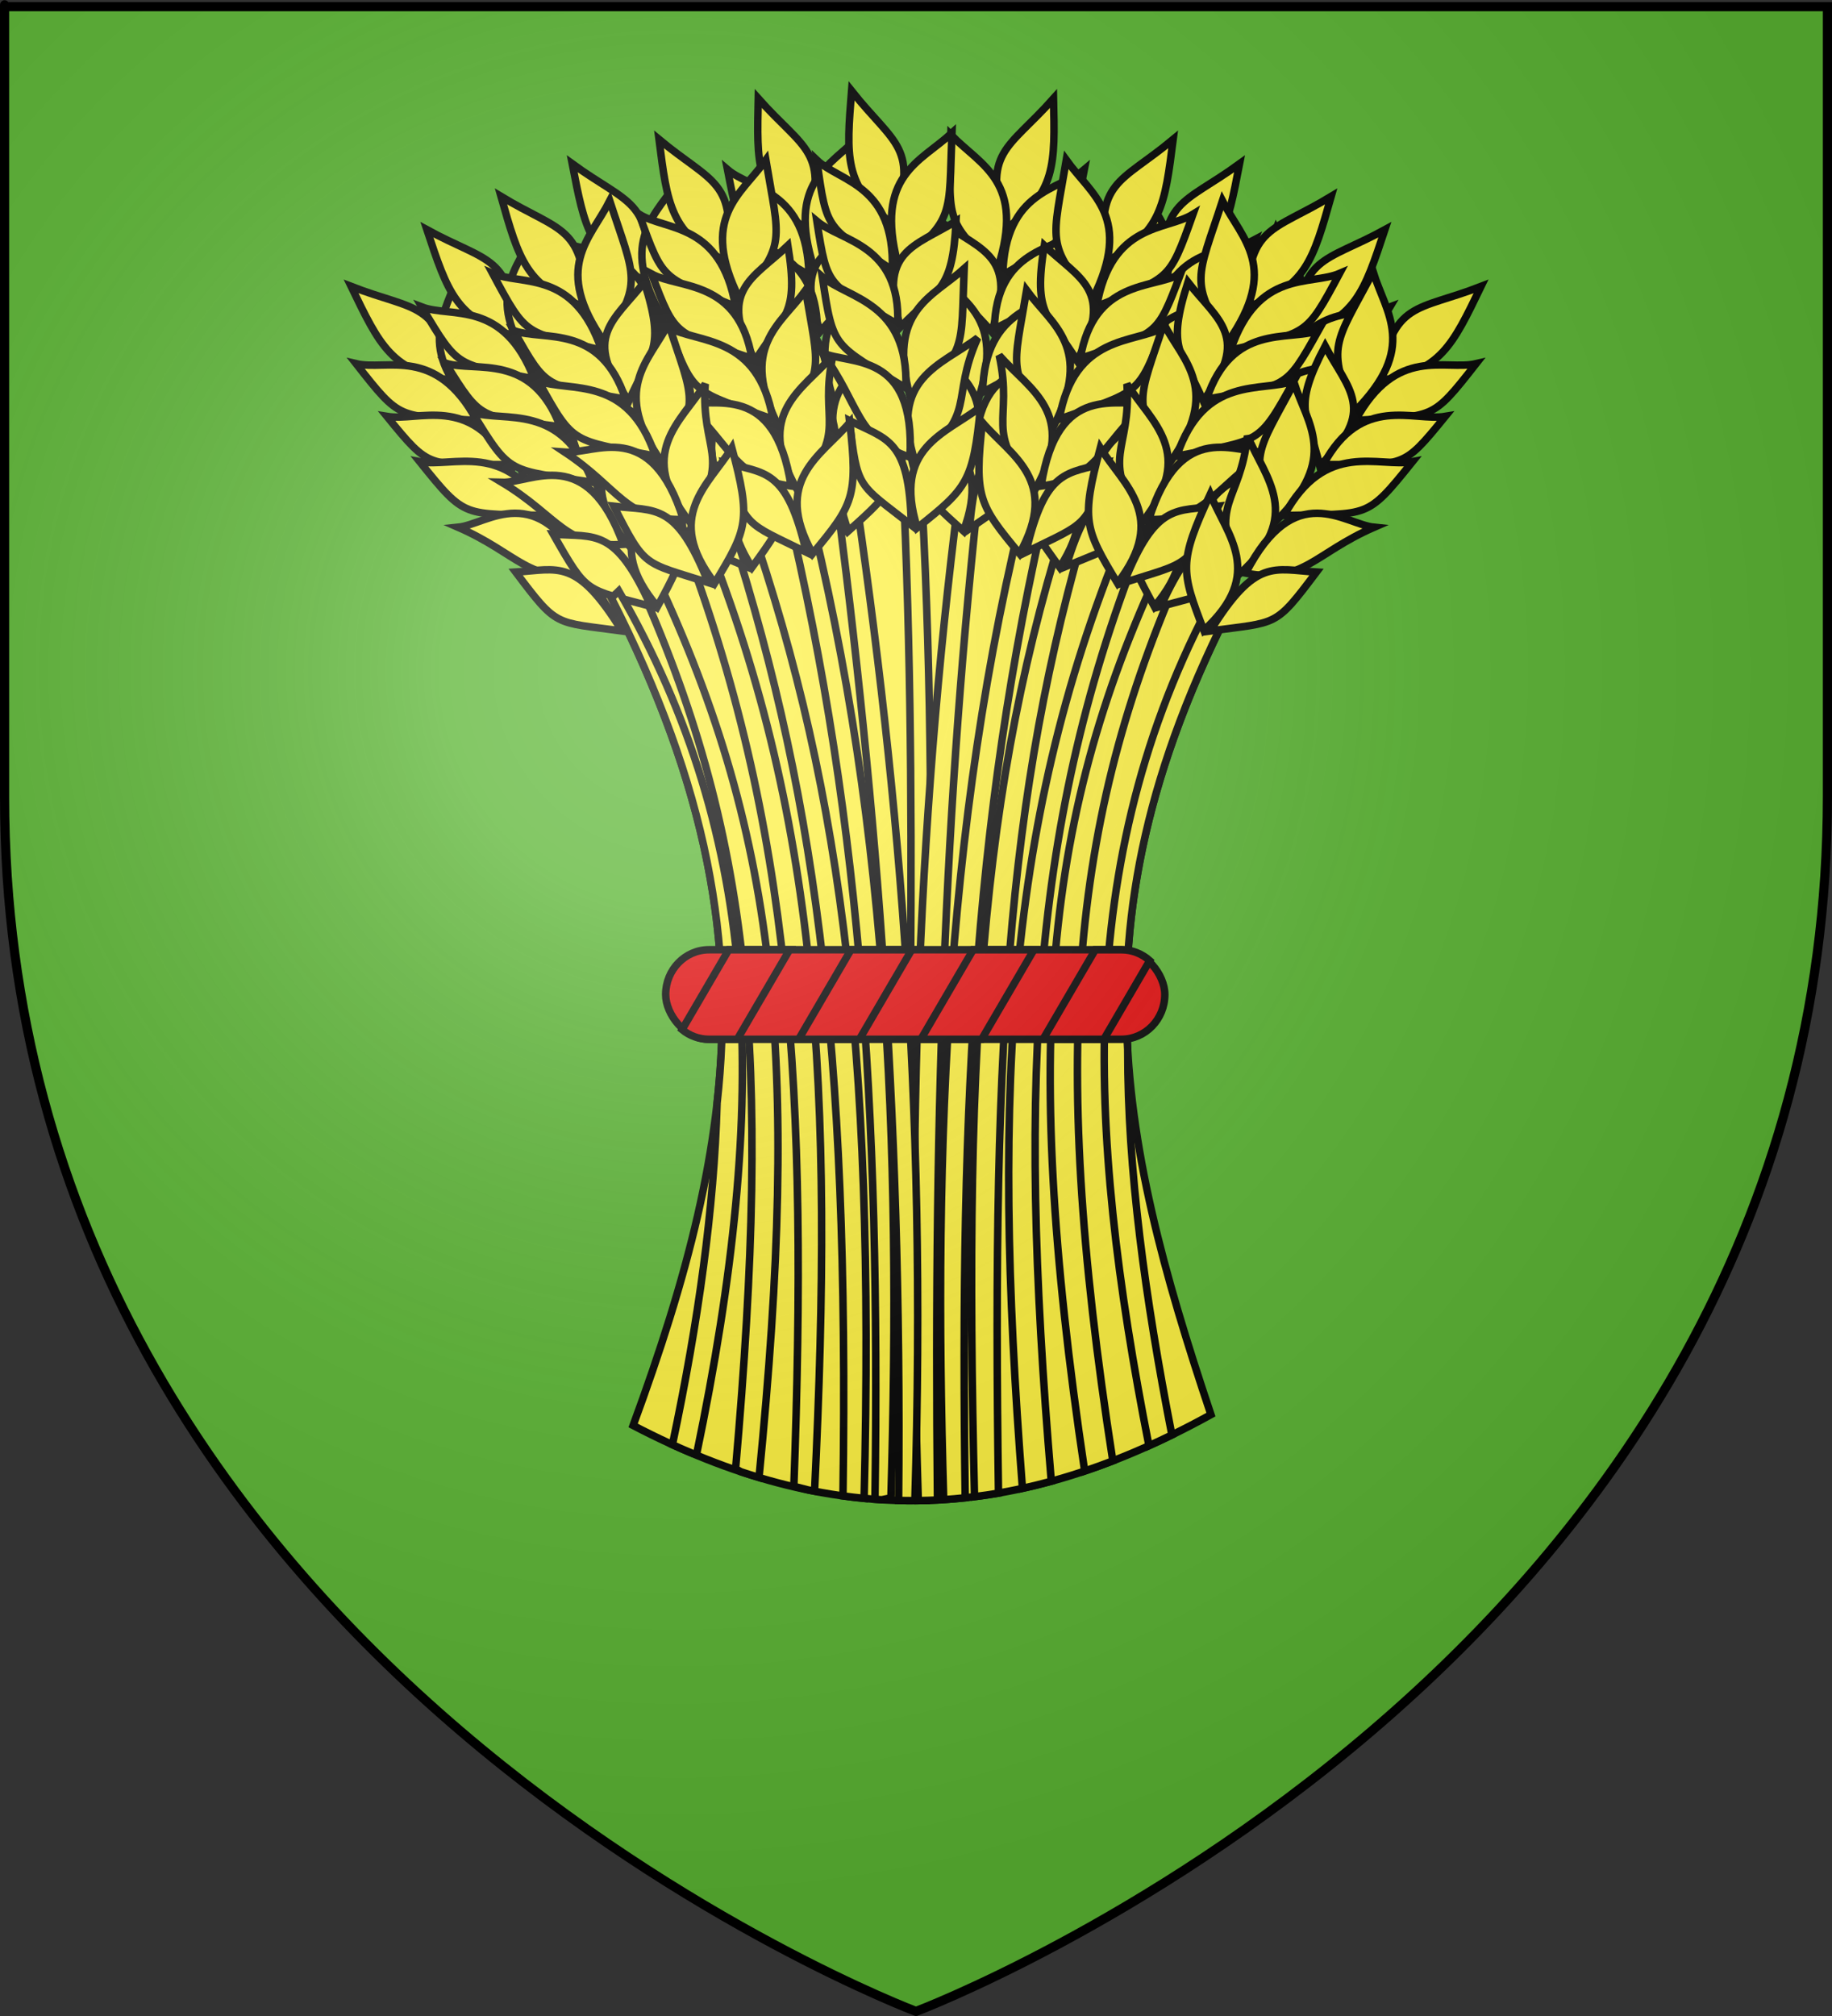 <?xml version="1.0" encoding="UTF-8" standalone="no"?>
<svg
   xmlns:dc="http://purl.org/dc/elements/1.1/"
   xmlns:cc="http://web.resource.org/cc/"
   xmlns:rdf="http://www.w3.org/1999/02/22-rdf-syntax-ns#"
   xmlns:svg="http://www.w3.org/2000/svg"
   xmlns="http://www.w3.org/2000/svg"
   xmlns:xlink="http://www.w3.org/1999/xlink"
   xmlns:sodipodi="http://sodipodi.sourceforge.net/DTD/sodipodi-0.dtd"
   xmlns:inkscape="http://www.inkscape.org/namespaces/inkscape"
   height="660"
   width="600"
   version="1.0"
   id="svg2"
   sodipodi:version="0.32"
   inkscape:version="0.44.1"
   sodipodi:docname="Blason_Bechamps_54.svg"
   sodipodi:docbase="K:\blasons"
   inkscape:export-filename="/Users/olivier/Desktop/Blason Rouge/Blason_Vide_3D.png"
   inkscape:export-xdpi="144"
   inkscape:export-ydpi="144">
  <rect width="100%" height="100%" fill="#333333" stroke="none"/>
  <sodipodi:namedview
     inkscape:window-height="712"
     inkscape:window-width="1024"
     inkscape:pageshadow="2"
     inkscape:pageopacity="0.0"
     guidetolerance="10.0"
     gridtolerance="10.0"
     objecttolerance="10.0"
     borderopacity="1.0"
     bordercolor="#666666"
     pagecolor="#ffffff"
     id="base"
     showgrid="false"
     height="660px"
     inkscape:zoom="0.38624011"
     inkscape:cx="102.04444"
     inkscape:cy="282.21948"
     inkscape:window-x="-4"
     inkscape:window-y="-4"
     inkscape:current-layer="layer3"
     showguides="true"
     inkscape:guide-bbox="true" />
  <desc
     id="desc4">Flag of Canton of Valais (Wallis)</desc>
  <defs
     id="defs6">
    <linearGradient
       id="linearGradient2893">
      <stop
         style="stop-color:white;stop-opacity:0.314;"
         offset="0"
         id="stop2895" />
      <stop
         id="stop2897"
         offset="0.19"
         style="stop-color:white;stop-opacity:0.251;" />
      <stop
         style="stop-color:#6b6b6b;stop-opacity:0.125;"
         offset="0.6"
         id="stop2901" />
      <stop
         style="stop-color:black;stop-opacity:0.125;"
         offset="1"
         id="stop2899" />
    </linearGradient>
    <linearGradient
       id="linearGradient2885">
      <stop
         id="stop2887"
         offset="0"
         style="stop-color:white;stop-opacity:1;" />
      <stop
         style="stop-color:white;stop-opacity:1;"
         offset="0.229"
         id="stop2891" />
      <stop
         id="stop2889"
         offset="1"
         style="stop-color:black;stop-opacity:1;" />
    </linearGradient>
    <linearGradient
       id="linearGradient2955">
      <stop
         id="stop2867"
         offset="0"
         style="stop-color:#fd0000;stop-opacity:1;" />
      <stop
         style="stop-color:#e77275;stop-opacity:0.659;"
         offset="0.5"
         id="stop2873" />
      <stop
         style="stop-color:black;stop-opacity:0.323;"
         offset="1"
         id="stop2959" />
    </linearGradient>
    <radialGradient
       inkscape:collect="always"
       xlink:href="#linearGradient2955"
       id="radialGradient2961"
       cx="225.524"
       cy="218.901"
       fx="225.524"
       fy="218.901"
       r="300"
       gradientTransform="matrix(-4.167939e-4,2.183,-1.884,-3.599562e-4,615.597,-289.121)"
       gradientUnits="userSpaceOnUse" />
    <polygon
       id="star"
       transform="scale(53,53)"
       points="0,-1 0.588,0.809 -0.951,-0.309 0.951,-0.309 -0.588,0.809 0,-1 " />
    <clipPath
       id="clip">
      <path
         d="M 0,-200 L 0,600 L 300,600 L 300,-200 L 0,-200 z "
         id="path10" />
    </clipPath>
    <radialGradient
       inkscape:collect="always"
       xlink:href="#linearGradient2955"
       id="radialGradient1911"
       gradientUnits="userSpaceOnUse"
       gradientTransform="matrix(-4.167939e-4,2.183,-1.884,-3.599562e-4,615.597,-289.121)"
       cx="225.524"
       cy="218.901"
       fx="225.524"
       fy="218.901"
       r="300" />
    <radialGradient
       inkscape:collect="always"
       xlink:href="#linearGradient2955"
       id="radialGradient2865"
       gradientUnits="userSpaceOnUse"
       gradientTransform="matrix(0,1.749,-1.593,-1.049767e-7,551.788,-191.29)"
       cx="225.524"
       cy="218.901"
       fx="225.524"
       fy="218.901"
       r="300" />
    <radialGradient
       inkscape:collect="always"
       xlink:href="#linearGradient2955"
       id="radialGradient2871"
       gradientUnits="userSpaceOnUse"
       gradientTransform="matrix(0,1.386,-1.323,-5.741131e-8,-158.082,-109.541)"
       cx="225.524"
       cy="218.901"
       fx="225.524"
       fy="218.901"
       r="300" />
    <radialGradient
       inkscape:collect="always"
       xlink:href="#linearGradient2893"
       id="radialGradient3163"
       gradientUnits="userSpaceOnUse"
       gradientTransform="matrix(1.353,0,0,1.349,-77.629,-85.747)"
       cx="221.445"
       cy="226.331"
       fx="221.445"
       fy="226.331"
       r="300" />
    <radialGradient
       gradientTransform="matrix(1.353,0,0,1.349,-77.629,-85.747)"
       gradientUnits="userSpaceOnUse"
       xlink:href="#linearGradient2893"
       id="radialGradient9547"
       fy="226.331"
       fx="221.445"
       r="300"
       cy="226.331"
       cx="221.445" />
    <radialGradient
       gradientTransform="matrix(0,1.386,-1.323,-5.741131e-8,-158.082,-109.541)"
       gradientUnits="userSpaceOnUse"
       xlink:href="#linearGradient2955"
       id="radialGradient9545"
       fy="218.901"
       fx="225.524"
       r="300"
       cy="218.901"
       cx="225.524" />
    <radialGradient
       gradientTransform="matrix(0,1.749,-1.593,-1.049767e-7,551.788,-191.29)"
       gradientUnits="userSpaceOnUse"
       xlink:href="#linearGradient2955"
       id="radialGradient9543"
       fy="218.901"
       fx="225.524"
       r="300"
       cy="218.901"
       cx="225.524" />
    <radialGradient
       gradientTransform="matrix(-4.167939e-4,2.183,-1.884,-3.599562e-4,615.597,-289.121)"
       gradientUnits="userSpaceOnUse"
       xlink:href="#linearGradient2955"
       id="radialGradient9541"
       fy="218.901"
       fx="225.524"
       r="300"
       cy="218.901"
       cx="225.524" />
    <clipPath
       id="clipPath9537">
      <path
         id="path9539"
         d="M 0,-200 L 0,600 L 300,600 L 300,-200 L 0,-200 z " />
    </clipPath>
    <polygon
       id="polygon9535"
       transform="scale(53,53)"
       points="0,-1 0.588,0.809 -0.951,-0.309 0.951,-0.309 -0.588,0.809 0,-1 " />
    <radialGradient
       gradientTransform="matrix(-4.167939e-4,2.183,-1.884,-3.599562e-4,615.597,-289.121)"
       gradientUnits="userSpaceOnUse"
       xlink:href="#linearGradient2955"
       id="radialGradient9533"
       fy="218.901"
       fx="225.524"
       r="300"
       cy="218.901"
       cx="225.524" />
    <linearGradient
       id="linearGradient9525">
      <stop
         id="stop9527"
         offset="0"
         style="stop-color:#fd0000;stop-opacity:1" />
      <stop
         id="stop9529"
         offset="0.5"
         style="stop-color:#e77275;stop-opacity:0.659" />
      <stop
         id="stop9531"
         offset="1"
         style="stop-color:black;stop-opacity:0.323" />
    </linearGradient>
    <linearGradient
       id="linearGradient9517">
      <stop
         id="stop9519"
         offset="0"
         style="stop-color:white;stop-opacity:1" />
      <stop
         id="stop9521"
         offset="0.229"
         style="stop-color:white;stop-opacity:1" />
      <stop
         id="stop9523"
         offset="1"
         style="stop-color:black;stop-opacity:1" />
    </linearGradient>
    <linearGradient
       id="linearGradient9507">
      <stop
         id="stop9509"
         offset="0"
         style="stop-color:white;stop-opacity:0.314" />
      <stop
         id="stop9511"
         offset="0.19"
         style="stop-color:white;stop-opacity:0.251" />
      <stop
         id="stop9513"
         offset="0.6"
         style="stop-color:#6b6b6b;stop-opacity:0.125" />
      <stop
         id="stop9515"
         offset="1"
         style="stop-color:black;stop-opacity:0.125" />
    </linearGradient>
  </defs>
  <g
     inkscape:groupmode="layer"
     id="layer3"
     inkscape:label="Fond écu"
     style="display:inline">
    <path
       id="path2855"
       style="fill:#5ab532;fill-opacity:1;fill-rule:evenodd;stroke:none;stroke-width:1px;stroke-linecap:butt;stroke-linejoin:miter;stroke-opacity:1"
       d="M 300,658.5 C 300,658.5 598.5,546.18 598.5,260.728 C 598.5,-24.723 598.5,2.176 598.5,2.176 L 1.5,2.176 L 1.5,260.728 C 1.5,546.18 300,658.5 300,658.5 z "
       sodipodi:nodetypes="cccccc" />
    <rect
       width="600"
       height="660"
       x="0"
       y="-7.1054274e-015"
       style="fill:none;fill-opacity:1;fill-rule:nonzero;stroke:none;stroke-width:6.203;stroke-linecap:round;stroke-linejoin:round;stroke-miterlimit:4;stroke-dasharray:none;stroke-opacity:1"
       id="rect7092" />
    <g
       style="stroke:black;stroke-width:2.732;stroke-miterlimit:4;stroke-dasharray:none;stroke-opacity:1"
       id="g7325"
       transform="matrix(0.897,0,0,0.897,-33.41,-218.954)">
      <path
         sodipodi:nodetypes="ccc"
         id="path5555"
         d="M 165.447,348.63 C 189.085,357.808 197.339,353.631 202.784,383.017 C 180.229,379.824 175.896,370.213 165.447,348.63 z "
         style="fill:#fcef3c;fill-opacity:1;fill-rule:evenodd;stroke:black;stroke-width:2.732;stroke-linecap:butt;stroke-linejoin:miter;stroke-miterlimit:4;stroke-dasharray:none;stroke-opacity:1" />
      <path
         sodipodi:nodetypes="ccc"
         id="path5557"
         d="M 204.833,343.371 C 200.146,358.563 188.351,370.955 211.748,394.412 C 222.01,370.159 218.859,369.732 204.833,343.371 z "
         style="fill:#fcef3c;fill-opacity:1;fill-rule:evenodd;stroke:black;stroke-width:2.732;stroke-linecap:butt;stroke-linejoin:miter;stroke-miterlimit:4;stroke-dasharray:none;stroke-opacity:1" />
      <path
         sodipodi:nodetypes="ccc"
         id="path5559"
         d="M 222.374,370.406 C 214.017,386.189 202.986,394.004 224.359,414.003 C 228.953,394.773 234.517,393.547 222.374,370.406 z "
         style="fill:#fcef3c;fill-opacity:1;fill-rule:evenodd;stroke:black;stroke-width:2.732;stroke-linecap:butt;stroke-linejoin:miter;stroke-miterlimit:4;stroke-dasharray:none;stroke-opacity:1" />
      <path
         sodipodi:nodetypes="ccc"
         id="path5561"
         d="M 233.694,383.866 C 228.894,398.864 217.049,411.171 240.108,434.052 C 250.536,410.082 247.406,409.69 233.694,383.866 z "
         style="fill:#fcef3c;fill-opacity:1;fill-rule:evenodd;stroke:black;stroke-width:2.732;stroke-linecap:butt;stroke-linejoin:miter;stroke-miterlimit:4;stroke-dasharray:none;stroke-opacity:1" />
      <path
         sodipodi:nodetypes="ccc"
         id="path5563"
         d="M 250.725,403.165 C 244.168,418.803 230.021,432.285 253.705,453.639 C 265.304,427.13 253.381,428.013 250.725,403.165 z "
         style="fill:#fcef3c;fill-opacity:1;fill-rule:evenodd;stroke:black;stroke-width:2.732;stroke-linecap:butt;stroke-linejoin:miter;stroke-miterlimit:4;stroke-dasharray:none;stroke-opacity:1" />
      <path
         sodipodi:nodetypes="ccc"
         id="path5565"
         d="M 264.327,424.449 C 258.281,439.398 243.982,453.372 266.675,474.146 C 275.029,452.53 275.906,449.361 264.327,424.449 z "
         style="fill:#fcef3c;fill-opacity:1;fill-rule:evenodd;stroke:black;stroke-width:2.732;stroke-linecap:butt;stroke-linejoin:miter;stroke-miterlimit:4;stroke-dasharray:none;stroke-opacity:1" />
      <path
         sodipodi:nodetypes="ccc"
         id="path5567"
         d="M 167.263,376.832 C 178.473,379.505 196.393,370.071 211.304,397.541 C 182.335,395.655 183.817,397.955 167.263,376.832 z "
         style="fill:#fcef3c;fill-opacity:1;fill-rule:evenodd;stroke:black;stroke-width:2.732;stroke-linecap:butt;stroke-linejoin:miter;stroke-miterlimit:4;stroke-dasharray:none;stroke-opacity:1" />
      <path
         sodipodi:nodetypes="ccc"
         id="path5569"
         d="M 178.519,396.068 C 189.997,398.014 209.142,387.798 223.017,413.641 C 193.065,413.492 194.468,415.642 178.519,396.068 z "
         style="fill:#fcef3c;fill-opacity:1;fill-rule:evenodd;stroke:black;stroke-width:2.732;stroke-linecap:butt;stroke-linejoin:miter;stroke-miterlimit:4;stroke-dasharray:none;stroke-opacity:1" />
      <path
         sodipodi:nodetypes="ccc"
         id="path5571"
         d="M 190.485,412.593 C 202.518,414.897 222.324,404.373 237.337,432.231 C 206.031,431.479 207.541,433.802 190.485,412.593 z "
         style="fill:#fcef3c;fill-opacity:1;fill-rule:evenodd;stroke:black;stroke-width:2.732;stroke-linecap:butt;stroke-linejoin:miter;stroke-miterlimit:4;stroke-dasharray:none;stroke-opacity:1" />
      <path
         sodipodi:nodetypes="ccc"
         id="path5573"
         d="M 204.492,436.531 C 215.403,435.433 233.421,418.418 251.374,453.282 C 230.549,457.315 226.435,446.092 204.492,436.531 z "
         style="fill:#fcef3c;fill-opacity:1;fill-rule:evenodd;stroke:black;stroke-width:2.732;stroke-linecap:butt;stroke-linejoin:miter;stroke-miterlimit:4;stroke-dasharray:none;stroke-opacity:1" />
      <path
         sodipodi:nodetypes="ccc"
         id="path5575"
         d="M 225.539,452.885 C 241.013,451.991 247.694,447.467 264.308,474.383 C 239.473,471.008 240.868,473.202 225.539,452.885 z "
         style="fill:#fcef3c;fill-opacity:1;fill-rule:evenodd;stroke:black;stroke-width:2.732;stroke-linecap:butt;stroke-linejoin:miter;stroke-miterlimit:4;stroke-dasharray:none;stroke-opacity:1" />
    </g>
    <g
       id="g4933">
      <path
         sodipodi:nodetypes="ccccc"
         id="path6015"
         d="M 207.355,466.672 C 242.874,370.025 252.001,297.385 200.247,195.777 C 285.167,112.595 347.873,139.358 404.587,195.777 C 351.181,298.488 365.54,370.492 396.591,463.118 C 329.904,499.908 271.673,500.205 207.355,466.672 z "
         style="fill:#fcef3c;fill-opacity:1;fill-rule:evenodd;stroke:black;stroke-width:2.45;stroke-linecap:butt;stroke-linejoin:miter;stroke-miterlimit:4;stroke-dasharray:none;stroke-opacity:1" />
      <path
         id="path7531"
         d="M 300.302,143.011 C 298.547,143.071 296.78,143.188 295.005,143.347 C 301.413,259.76 296.829,375.485 296.21,491.27 C 298.573,491.304 300.935,491.283 303.301,491.214 C 302.451,374.786 308.753,261.852 300.666,143.011 C 300.545,143.014 300.423,143.007 300.302,143.011 z "
         style="fill:#fcef3c;fill-opacity:1;fill-rule:evenodd;stroke:black;stroke-width:2.45;stroke-linecap:butt;stroke-linejoin:miter;stroke-miterlimit:4;stroke-dasharray:none;stroke-opacity:1" />
      <path
         id="path7559"
         d="M 316.475,143.852 C 301.829,250.25 296.632,357.589 300.75,491.27 C 302.841,491.242 304.935,491.182 307.029,491.074 C 305.677,359.106 309.856,251.727 322.389,144.861 C 320.434,144.469 318.453,144.123 316.475,143.852 z "
         style="fill:#fcef3c;fill-opacity:1;fill-rule:evenodd;stroke:black;stroke-width:2.45;stroke-linecap:butt;stroke-linejoin:miter;stroke-miterlimit:4;stroke-dasharray:none;stroke-opacity:1" />
      <g
         transform="matrix(0.897,0,0,0.897,-33.41,-218.954)"
         id="g7546"
         style="stroke:black;stroke-width:2.732;stroke-miterlimit:4;stroke-dasharray:none;stroke-opacity:1">
        <path
           style="fill:#fcef3c;fill-opacity:1;fill-rule:evenodd;stroke:black;stroke-width:2.732;stroke-linecap:butt;stroke-linejoin:miter;stroke-miterlimit:4;stroke-dasharray:none;stroke-opacity:1"
           d="M 421.907,280.044 C 405.052,298.988 395.802,299.033 404.35,327.67 C 422.97,314.546 422.446,304.017 421.907,280.044 z "
           id="path5862"
           sodipodi:nodetypes="ccc" />
        <path
           style="fill:#fcef3c;fill-opacity:1;fill-rule:evenodd;stroke:black;stroke-width:2.732;stroke-linecap:butt;stroke-linejoin:miter;stroke-miterlimit:4;stroke-dasharray:none;stroke-opacity:1"
           d="M 384.454,293.317 C 395.551,304.702 411.698,310.355 401.566,341.899 C 381.377,324.99 383.986,323.173 384.454,293.317 z "
           id="path5864"
           sodipodi:nodetypes="ccc" />
        <path
           style="fill:#fcef3c;fill-opacity:1;fill-rule:evenodd;stroke:black;stroke-width:2.732;stroke-linecap:butt;stroke-linejoin:miter;stroke-miterlimit:4;stroke-dasharray:none;stroke-opacity:1"
           d="M 381.165,325.375 C 395.798,335.614 409.178,337.542 399.272,365.084 C 386.417,350.063 380.906,351.507 381.165,325.375 z "
           id="path5866"
           sodipodi:nodetypes="ccc" />
        <path
           style="fill:#fcef3c;fill-opacity:1;fill-rule:evenodd;stroke:black;stroke-width:2.732;stroke-linecap:butt;stroke-linejoin:miter;stroke-miterlimit:4;stroke-dasharray:none;stroke-opacity:1"
           d="M 377.226,342.515 C 388.335,353.677 404.487,359.231 394.393,390.108 C 374.185,373.527 376.793,371.751 377.226,342.515 z "
           id="path5868"
           sodipodi:nodetypes="ccc" />
        <path
           style="fill:#fcef3c;fill-opacity:1;fill-rule:evenodd;stroke:black;stroke-width:2.732;stroke-linecap:butt;stroke-linejoin:miter;stroke-miterlimit:4;stroke-dasharray:none;stroke-opacity:1"
           d="M 370.864,367.456 C 383.829,378.386 402.566,383.937 391.22,413.74 C 368.812,395.432 379.826,390.783 370.864,367.456 z "
           id="path5870"
           sodipodi:nodetypes="ccc" />
        <path
           style="fill:#fcef3c;fill-opacity:1;fill-rule:evenodd;stroke:black;stroke-width:2.732;stroke-linecap:butt;stroke-linejoin:miter;stroke-miterlimit:4;stroke-dasharray:none;stroke-opacity:1"
           d="M 368.459,392.601 C 380.655,403.151 399.752,409.07 389.023,437.904 C 371.734,422.473 369.509,420.052 368.459,392.601 z "
           id="path5872"
           sodipodi:nodetypes="ccc" />
        <path
           style="fill:#fcef3c;fill-opacity:1;fill-rule:evenodd;stroke:black;stroke-width:2.732;stroke-linecap:butt;stroke-linejoin:miter;stroke-miterlimit:4;stroke-dasharray:none;stroke-opacity:1"
           d="M 433.147,305.974 C 424.387,313.462 404.138,313.234 403.388,344.481 C 428.312,329.597 428.041,332.32 433.147,305.974 z "
           id="path5874"
           sodipodi:nodetypes="ccc" />
        <path
           style="fill:#fcef3c;fill-opacity:1;fill-rule:evenodd;stroke:black;stroke-width:2.732;stroke-linecap:butt;stroke-linejoin:miter;stroke-miterlimit:4;stroke-dasharray:none;stroke-opacity:1"
           d="M 431.896,328.226 C 422.568,335.189 400.871,334.824 400.301,364.15 C 426.893,350.365 426.624,352.918 431.896,328.226 z "
           id="path5876"
           sodipodi:nodetypes="ccc" />
        <path
           style="fill:#fcef3c;fill-opacity:1;fill-rule:evenodd;stroke:black;stroke-width:2.732;stroke-linecap:butt;stroke-linejoin:miter;stroke-miterlimit:4;stroke-dasharray:none;stroke-opacity:1"
           d="M 428.779,348.388 C 419.119,355.924 396.693,355.585 396.03,387.224 C 423.551,372.285 423.266,375.04 428.779,348.388 z "
           id="path5878"
           sodipodi:nodetypes="ccc" />
        <path
           style="fill:#fcef3c;fill-opacity:1;fill-rule:evenodd;stroke:black;stroke-width:2.732;stroke-linecap:butt;stroke-linejoin:miter;stroke-miterlimit:4;stroke-dasharray:none;stroke-opacity:1"
           d="M 427.223,376.079 C 417.011,380.076 393.218,373.145 393.131,412.359 C 413.505,406.457 412.051,394.592 427.223,376.079 z "
           id="path5880"
           sodipodi:nodetypes="ccc" />
        <path
           style="fill:#fcef3c;fill-opacity:1;fill-rule:evenodd;stroke:black;stroke-width:2.732;stroke-linecap:butt;stroke-linejoin:miter;stroke-miterlimit:4;stroke-dasharray:none;stroke-opacity:1"
           d="M 415.946,400.229 C 401.765,406.487 393.756,405.506 391.238,437.037 C 411.805,422.712 411.563,425.301 415.946,400.229 z "
           id="path5882"
           sodipodi:nodetypes="ccc" />
      </g>
      <path
         id="path7615"
         d="M 353.725,156.353 C 321.875,249.291 315.412,336.777 319.165,489.981 C 321.774,489.653 324.395,489.284 327.014,488.831 C 324.819,336.867 330.33,252.636 359.555,159.604 C 357.622,158.462 355.679,157.391 353.725,156.353 z "
         style="fill:#fcef3c;fill-opacity:1;fill-rule:evenodd;stroke:black;stroke-width:2.45;stroke-linecap:butt;stroke-linejoin:miter;stroke-miterlimit:4;stroke-dasharray:none;stroke-opacity:1" />
      <g
         transform="matrix(0.897,0,0,0.897,-33.41,-218.954)"
         id="g7602"
         style="stroke:black;stroke-width:2.732;stroke-miterlimit:4;stroke-dasharray:none;stroke-opacity:1">
        <path
           style="fill:#fcef3c;fill-opacity:1;fill-rule:evenodd;stroke:black;stroke-width:2.732;stroke-linecap:butt;stroke-linejoin:miter;stroke-miterlimit:4;stroke-dasharray:none;stroke-opacity:1"
           d="M 489.826,303.869 C 469.333,318.804 460.284,316.884 462.559,346.683 C 483.541,337.811 485.263,327.41 489.826,303.869 z "
           id="path5888"
           sodipodi:nodetypes="ccc" />
        <path
           style="fill:#fcef3c;fill-opacity:1;fill-rule:evenodd;stroke:black;stroke-width:2.732;stroke-linecap:butt;stroke-linejoin:miter;stroke-miterlimit:4;stroke-dasharray:none;stroke-opacity:1"
           d="M 450.409,308.89 C 458.836,322.371 473.415,331.322 456.819,359.997 C 440.679,339.188 443.614,337.966 450.409,308.89 z "
           id="path5890"
           sodipodi:nodetypes="ccc" />
        <path
           style="fill:#fcef3c;fill-opacity:1;fill-rule:evenodd;stroke:black;stroke-width:2.732;stroke-linecap:butt;stroke-linejoin:miter;stroke-miterlimit:4;stroke-dasharray:none;stroke-opacity:1"
           d="M 440.39,339.519 C 452.516,352.63 465.182,357.355 449.655,382.167 C 440.282,364.759 434.59,365.001 440.39,339.519 z "
           id="path5892"
           sodipodi:nodetypes="ccc" />
        <path
           style="fill:#fcef3c;fill-opacity:1;fill-rule:evenodd;stroke:black;stroke-width:2.732;stroke-linecap:butt;stroke-linejoin:miter;stroke-miterlimit:4;stroke-dasharray:none;stroke-opacity:1"
           d="M 432.902,355.433 C 441.389,368.698 455.994,377.554 439.576,405.585 C 423.348,385.092 426.273,383.91 432.902,355.433 z "
           id="path5894"
           sodipodi:nodetypes="ccc" />
        <path
           style="fill:#fcef3c;fill-opacity:1;fill-rule:evenodd;stroke:black;stroke-width:2.732;stroke-linecap:butt;stroke-linejoin:miter;stroke-miterlimit:4;stroke-dasharray:none;stroke-opacity:1"
           d="M 421.392,378.455 C 431.741,391.887 448.873,401.289 431.459,428.005 C 413.448,405.358 425.198,403.153 421.392,378.455 z "
           id="path5896"
           sodipodi:nodetypes="ccc" />
        <path
           style="fill:#fcef3c;fill-opacity:1;fill-rule:evenodd;stroke:black;stroke-width:2.732;stroke-linecap:butt;stroke-linejoin:miter;stroke-miterlimit:4;stroke-dasharray:none;stroke-opacity:1"
           d="M 413.704,402.516 C 423.383,415.414 440.789,425.252 424.184,451.152 C 410.564,432.403 408.904,429.564 413.704,402.516 z "
           id="path5898"
           sodipodi:nodetypes="ccc" />
        <path
           style="fill:#fcef3c;fill-opacity:1;fill-rule:evenodd;stroke:black;stroke-width:2.732;stroke-linecap:butt;stroke-linejoin:miter;stroke-miterlimit:4;stroke-dasharray:none;stroke-opacity:1"
           d="M 495.305,331.593 C 485.156,337.052 465.416,332.531 458.051,362.907 C 485.566,353.652 484.724,356.255 495.305,331.593 z "
           id="path5900"
           sodipodi:nodetypes="ccc" />
        <path
           style="fill:#fcef3c;fill-opacity:1;fill-rule:evenodd;stroke:black;stroke-width:2.732;stroke-linecap:butt;stroke-linejoin:miter;stroke-miterlimit:4;stroke-dasharray:none;stroke-opacity:1"
           d="M 489.36,353.073 C 478.766,357.898 457.641,352.935 450.86,381.472 C 479.771,373.646 478.966,376.084 489.36,353.073 z "
           id="path5902"
           sodipodi:nodetypes="ccc" />
        <path
           style="fill:#fcef3c;fill-opacity:1;fill-rule:evenodd;stroke:black;stroke-width:2.732;stroke-linecap:butt;stroke-linejoin:miter;stroke-miterlimit:4;stroke-dasharray:none;stroke-opacity:1"
           d="M 482.034,372.114 C 470.995,377.429 449.152,372.337 441.788,403.114 C 471.853,394.357 470.99,396.989 482.034,372.114 z "
           id="path5904"
           sodipodi:nodetypes="ccc" />
        <path
           style="fill:#fcef3c;fill-opacity:1;fill-rule:evenodd;stroke:black;stroke-width:2.732;stroke-linecap:butt;stroke-linejoin:miter;stroke-miterlimit:4;stroke-dasharray:none;stroke-opacity:1"
           d="M 474.636,398.844 C 463.809,400.582 442.029,388.759 433.62,427.061 C 454.783,425.618 455.88,413.715 474.636,398.844 z "
           id="path5906"
           sodipodi:nodetypes="ccc" />
        <path
           style="fill:#fcef3c;fill-opacity:1;fill-rule:evenodd;stroke:black;stroke-width:2.732;stroke-linecap:butt;stroke-linejoin:miter;stroke-miterlimit:4;stroke-dasharray:none;stroke-opacity:1"
           d="M 458.489,420.05 C 443.304,423.156 435.685,420.497 426.532,450.775 C 449.671,441.142 448.885,443.62 458.489,420.05 z "
           id="path5908"
           sodipodi:nodetypes="ccc" />
      </g>
      <path
         id="path7671"
         d="M 384.052,177.038 C 342.501,261.844 333.875,338.821 355.239,481.6 C 358.299,480.57 361.374,479.46 364.46,478.265 C 343.19,341.997 351.072,265.207 389.21,181.41 C 387.497,179.918 385.779,178.464 384.052,177.038 z "
         style="fill:#fcef3c;fill-opacity:1;fill-rule:evenodd;stroke:black;stroke-width:2.45;stroke-linecap:butt;stroke-linejoin:miter;stroke-miterlimit:4;stroke-dasharray:none;stroke-opacity:1" />
      <g
         transform="matrix(0.897,0,0,0.897,-33.41,-218.954)"
         id="g7658"
         style="stroke:black;stroke-width:2.732;stroke-miterlimit:4;stroke-dasharray:none;stroke-opacity:1">
        <path
           style="fill:#fcef3c;fill-opacity:1;fill-rule:evenodd;stroke:black;stroke-width:2.732;stroke-linecap:butt;stroke-linejoin:miter;stroke-miterlimit:4;stroke-dasharray:none;stroke-opacity:1"
           d="M 542.889,327.933 C 520.634,340.086 511.91,337.01 510.305,366.853 C 532.259,360.774 535.315,350.684 542.889,327.933 z "
           id="path5914"
           sodipodi:nodetypes="ccc" />
        <path
           style="fill:#fcef3c;fill-opacity:1;fill-rule:evenodd;stroke:black;stroke-width:2.732;stroke-linecap:butt;stroke-linejoin:miter;stroke-miterlimit:4;stroke-dasharray:none;stroke-opacity:1"
           d="M 503.154,327.804 C 509.763,342.263 523.059,353.028 502.888,379.31 C 489.58,356.585 492.649,355.754 503.154,327.804 z "
           id="path5916"
           sodipodi:nodetypes="ccc" />
        <path
           style="fill:#fcef3c;fill-opacity:1;fill-rule:evenodd;stroke:black;stroke-width:2.732;stroke-linecap:butt;stroke-linejoin:miter;stroke-miterlimit:4;stroke-dasharray:none;stroke-opacity:1"
           d="M 489.25,356.877 C 499.576,371.449 511.523,377.774 492.911,400.365 C 485.872,381.89 480.198,381.392 489.25,356.877 z "
           id="path5918"
           sodipodi:nodetypes="ccc" />
        <path
           style="fill:#fcef3c;fill-opacity:1;fill-rule:evenodd;stroke:black;stroke-width:2.732;stroke-linecap:butt;stroke-linejoin:miter;stroke-miterlimit:4;stroke-dasharray:none;stroke-opacity:1"
           d="M 479.763,371.686 C 486.46,385.939 499.795,396.613 479.883,422.28 C 466.447,399.857 469.501,399.064 479.763,371.686 z "
           id="path5920"
           sodipodi:nodetypes="ccc" />
        <path
           style="fill:#fcef3c;fill-opacity:1;fill-rule:evenodd;stroke:black;stroke-width:2.732;stroke-linecap:butt;stroke-linejoin:miter;stroke-miterlimit:4;stroke-dasharray:none;stroke-opacity:1"
           d="M 465.367,393.022 C 473.888,407.682 489.658,419.225 468.929,443.459 C 454.004,418.669 465.941,418.005 465.367,393.022 z "
           id="path5922"
           sodipodi:nodetypes="ccc" />
        <path
           style="fill:#fcef3c;fill-opacity:1;fill-rule:evenodd;stroke:black;stroke-width:2.732;stroke-linecap:butt;stroke-linejoin:miter;stroke-miterlimit:4;stroke-dasharray:none;stroke-opacity:1"
           d="M 454.626,415.884 C 462.553,429.928 478.536,441.939 458.715,465.468 C 447.64,445.112 446.362,442.083 454.626,415.884 z "
           id="path5924"
           sodipodi:nodetypes="ccc" />
        <path
           style="fill:#fcef3c;fill-opacity:1;fill-rule:evenodd;stroke:black;stroke-width:2.732;stroke-linecap:butt;stroke-linejoin:miter;stroke-miterlimit:4;stroke-dasharray:none;stroke-opacity:1"
           d="M 544.73,356.134 C 533.959,360.231 514.971,353.19 503.732,382.356 C 532.214,376.745 531.042,379.216 544.73,356.134 z "
           id="path5926"
           sodipodi:nodetypes="ccc" />
        <path
           style="fill:#fcef3c;fill-opacity:1;fill-rule:evenodd;stroke:black;stroke-width:2.732;stroke-linecap:butt;stroke-linejoin:miter;stroke-miterlimit:4;stroke-dasharray:none;stroke-opacity:1"
           d="M 536.052,376.662 C 524.922,380.073 504.618,372.415 494.196,399.833 C 523.878,395.818 522.763,398.131 536.052,376.662 z "
           id="path5928"
           sodipodi:nodetypes="ccc" />
        <path
           style="fill:#fcef3c;fill-opacity:1;fill-rule:evenodd;stroke:black;stroke-width:2.732;stroke-linecap:butt;stroke-linejoin:miter;stroke-miterlimit:4;stroke-dasharray:none;stroke-opacity:1"
           d="M 526.32,394.593 C 514.685,398.432 493.686,390.553 482.396,420.116 C 513.342,415.329 512.145,417.827 526.32,394.593 z "
           id="path5930"
           sodipodi:nodetypes="ccc" />
        <path
           style="fill:#fcef3c;fill-opacity:1;fill-rule:evenodd;stroke:black;stroke-width:2.732;stroke-linecap:butt;stroke-linejoin:miter;stroke-miterlimit:4;stroke-dasharray:none;stroke-opacity:1"
           d="M 515.521,420.139 C 504.559,420.46 484.495,405.914 471.194,442.803 C 492.366,444.114 494.996,432.454 515.521,420.139 z "
           id="path5932"
           sodipodi:nodetypes="ccc" />
        <path
           style="fill:#fcef3c;fill-opacity:1;fill-rule:evenodd;stroke:black;stroke-width:2.732;stroke-linecap:butt;stroke-linejoin:miter;stroke-miterlimit:4;stroke-dasharray:none;stroke-opacity:1"
           d="M 496.762,439.074 C 481.302,440.186 474.093,436.562 461.093,465.398 C 485.285,458.845 484.184,461.201 496.762,439.074 z "
           id="path5934"
           sodipodi:nodetypes="ccc" />
      </g>
      <path
         id="path7503"
         d="M 277.851,146.402 C 275.937,146.913 274.015,147.511 272.077,148.14 C 286.275,253.971 295.552,360.897 294.304,491.214 C 296.08,491.26 297.851,491.282 299.629,491.27 C 303.715,358.277 294.001,251.963 277.851,146.402 z "
         style="fill:#fcef3c;fill-opacity:1;fill-rule:evenodd;stroke:black;stroke-width:2.45;stroke-linecap:butt;stroke-linejoin:miter;stroke-miterlimit:4;stroke-dasharray:none;stroke-opacity:1" />
      <g
         transform="matrix(0.897,0,0,0.897,-33.41,-218.954)"
         id="g7490"
         style="stroke:black;stroke-width:2.732;stroke-miterlimit:4;stroke-dasharray:none;stroke-opacity:1">
        <path
           style="fill:#fcef3c;fill-opacity:1;fill-rule:evenodd;stroke:black;stroke-width:2.732;stroke-linecap:butt;stroke-linejoin:miter;stroke-miterlimit:4;stroke-dasharray:none;stroke-opacity:1"
           d="M 314.098,280.044 C 330.954,298.988 340.204,299.033 331.655,327.67 C 313.035,314.546 313.56,304.017 314.098,280.044 z "
           id="path5741"
           sodipodi:nodetypes="ccc" />
        <path
           style="fill:#fcef3c;fill-opacity:1;fill-rule:evenodd;stroke:black;stroke-width:2.732;stroke-linecap:butt;stroke-linejoin:miter;stroke-miterlimit:4;stroke-dasharray:none;stroke-opacity:1"
           d="M 351.551,293.317 C 340.454,304.702 324.307,310.355 334.439,341.899 C 354.628,324.99 352.019,323.173 351.551,293.317 z "
           id="path5743"
           sodipodi:nodetypes="ccc" />
        <path
           style="fill:#fcef3c;fill-opacity:1;fill-rule:evenodd;stroke:black;stroke-width:2.732;stroke-linecap:butt;stroke-linejoin:miter;stroke-miterlimit:4;stroke-dasharray:none;stroke-opacity:1"
           d="M 354.84,325.375 C 340.207,335.614 326.827,337.542 336.734,365.084 C 349.589,350.063 355.099,351.507 354.84,325.375 z "
           id="path5745"
           sodipodi:nodetypes="ccc" />
        <path
           style="fill:#fcef3c;fill-opacity:1;fill-rule:evenodd;stroke:black;stroke-width:2.732;stroke-linecap:butt;stroke-linejoin:miter;stroke-miterlimit:4;stroke-dasharray:none;stroke-opacity:1"
           d="M 358.78,342.515 C 347.67,353.677 331.518,359.231 341.612,390.108 C 361.82,373.527 359.213,371.751 358.78,342.515 z "
           id="path5747"
           sodipodi:nodetypes="ccc" />
        <path
           style="fill:#fcef3c;fill-opacity:1;fill-rule:evenodd;stroke:black;stroke-width:2.732;stroke-linecap:butt;stroke-linejoin:miter;stroke-miterlimit:4;stroke-dasharray:none;stroke-opacity:1"
           d="M 365.141,367.456 C 352.177,378.386 333.439,383.937 344.785,413.74 C 367.193,395.432 356.179,390.783 365.141,367.456 z "
           id="path5749"
           sodipodi:nodetypes="ccc" />
        <path
           style="fill:#fcef3c;fill-opacity:1;fill-rule:evenodd;stroke:black;stroke-width:2.732;stroke-linecap:butt;stroke-linejoin:miter;stroke-miterlimit:4;stroke-dasharray:none;stroke-opacity:1"
           d="M 367.546,392.601 C 355.35,403.151 336.253,409.07 346.982,437.904 C 364.271,422.473 366.496,420.052 367.546,392.601 z "
           id="path5751"
           sodipodi:nodetypes="ccc" />
        <path
           style="fill:#fcef3c;fill-opacity:1;fill-rule:evenodd;stroke:black;stroke-width:2.732;stroke-linecap:butt;stroke-linejoin:miter;stroke-miterlimit:4;stroke-dasharray:none;stroke-opacity:1"
           d="M 302.859,305.974 C 311.618,313.462 331.868,313.234 332.617,344.481 C 307.694,329.597 307.964,332.32 302.859,305.974 z "
           id="path5753"
           sodipodi:nodetypes="ccc" />
        <path
           style="fill:#fcef3c;fill-opacity:1;fill-rule:evenodd;stroke:black;stroke-width:2.732;stroke-linecap:butt;stroke-linejoin:miter;stroke-miterlimit:4;stroke-dasharray:none;stroke-opacity:1"
           d="M 304.109,328.226 C 313.437,335.189 335.135,334.824 335.704,364.15 C 309.112,350.365 309.382,352.918 304.109,328.226 z "
           id="path5755"
           sodipodi:nodetypes="ccc" />
        <path
           style="fill:#fcef3c;fill-opacity:1;fill-rule:evenodd;stroke:black;stroke-width:2.732;stroke-linecap:butt;stroke-linejoin:miter;stroke-miterlimit:4;stroke-dasharray:none;stroke-opacity:1"
           d="M 307.226,348.388 C 316.886,355.924 339.312,355.585 339.976,387.224 C 312.454,372.285 312.739,375.04 307.226,348.388 z "
           id="path5757"
           sodipodi:nodetypes="ccc" />
        <path
           style="fill:#fcef3c;fill-opacity:1;fill-rule:evenodd;stroke:black;stroke-width:2.732;stroke-linecap:butt;stroke-linejoin:miter;stroke-miterlimit:4;stroke-dasharray:none;stroke-opacity:1"
           d="M 308.782,376.079 C 318.994,380.076 342.787,373.145 342.874,412.359 C 322.5,406.457 323.954,394.592 308.782,376.079 z "
           id="path5759"
           sodipodi:nodetypes="ccc" />
        <path
           style="fill:#fcef3c;fill-opacity:1;fill-rule:evenodd;stroke:black;stroke-width:2.732;stroke-linecap:butt;stroke-linejoin:miter;stroke-miterlimit:4;stroke-dasharray:none;stroke-opacity:1"
           d="M 320.06,400.229 C 334.24,406.487 342.249,405.506 344.767,437.037 C 324.201,422.712 324.443,425.301 320.06,400.229 z "
           id="path5761"
           sodipodi:nodetypes="ccc" />
      </g>
      <path
         id="path7447"
         d="M 242.422,162.042 C 240.526,163.202 238.624,164.439 236.704,165.714 C 266.847,256.631 278.189,341.042 276.085,489.728 C 278.392,490.045 280.703,490.322 283.008,490.541 C 286.665,340.11 274.942,253.011 242.422,162.042 z "
         style="fill:#fcef3c;fill-opacity:1;fill-rule:evenodd;stroke:black;stroke-width:2.45;stroke-linecap:butt;stroke-linejoin:miter;stroke-miterlimit:4;stroke-dasharray:none;stroke-opacity:1" />
      <g
         transform="matrix(0.897,0,0,0.897,-33.41,-218.954)"
         id="g7434"
         style="stroke:black;stroke-width:2.732;stroke-miterlimit:4;stroke-dasharray:none;stroke-opacity:1">
        <path
           style="fill:#fcef3c;fill-opacity:1;fill-rule:evenodd;stroke:black;stroke-width:2.732;stroke-linecap:butt;stroke-linejoin:miter;stroke-miterlimit:4;stroke-dasharray:none;stroke-opacity:1"
           d="M 246.179,303.869 C 266.672,318.804 275.721,316.884 273.446,346.683 C 252.464,337.811 250.742,327.41 246.179,303.869 z "
           id="path5767"
           sodipodi:nodetypes="ccc" />
        <path
           style="fill:#fcef3c;fill-opacity:1;fill-rule:evenodd;stroke:black;stroke-width:2.732;stroke-linecap:butt;stroke-linejoin:miter;stroke-miterlimit:4;stroke-dasharray:none;stroke-opacity:1"
           d="M 285.597,308.89 C 277.169,322.371 262.59,331.322 279.186,359.997 C 295.327,339.188 292.391,337.966 285.597,308.89 z "
           id="path5769"
           sodipodi:nodetypes="ccc" />
        <path
           style="fill:#fcef3c;fill-opacity:1;fill-rule:evenodd;stroke:black;stroke-width:2.732;stroke-linecap:butt;stroke-linejoin:miter;stroke-miterlimit:4;stroke-dasharray:none;stroke-opacity:1"
           d="M 295.616,339.519 C 283.489,352.63 270.823,357.355 286.35,382.167 C 295.724,364.759 301.415,365.001 295.616,339.519 z "
           id="path5771"
           sodipodi:nodetypes="ccc" />
        <path
           style="fill:#fcef3c;fill-opacity:1;fill-rule:evenodd;stroke:black;stroke-width:2.732;stroke-linecap:butt;stroke-linejoin:miter;stroke-miterlimit:4;stroke-dasharray:none;stroke-opacity:1"
           d="M 303.103,355.433 C 294.616,368.698 280.011,377.554 296.429,405.585 C 312.657,385.092 309.732,383.91 303.103,355.433 z "
           id="path5773"
           sodipodi:nodetypes="ccc" />
        <path
           style="fill:#fcef3c;fill-opacity:1;fill-rule:evenodd;stroke:black;stroke-width:2.732;stroke-linecap:butt;stroke-linejoin:miter;stroke-miterlimit:4;stroke-dasharray:none;stroke-opacity:1"
           d="M 314.614,378.455 C 304.264,391.887 287.133,401.289 304.546,428.005 C 322.557,405.358 310.808,403.153 314.614,378.455 z "
           id="path5775"
           sodipodi:nodetypes="ccc" />
        <path
           style="fill:#fcef3c;fill-opacity:1;fill-rule:evenodd;stroke:black;stroke-width:2.732;stroke-linecap:butt;stroke-linejoin:miter;stroke-miterlimit:4;stroke-dasharray:none;stroke-opacity:1"
           d="M 322.301,402.516 C 312.622,415.414 295.217,425.252 311.822,451.152 C 325.441,432.403 327.102,429.564 322.301,402.516 z "
           id="path5777"
           sodipodi:nodetypes="ccc" />
        <path
           style="fill:#fcef3c;fill-opacity:1;fill-rule:evenodd;stroke:black;stroke-width:2.732;stroke-linecap:butt;stroke-linejoin:miter;stroke-miterlimit:4;stroke-dasharray:none;stroke-opacity:1"
           d="M 240.7,331.593 C 250.849,337.052 270.589,332.531 277.955,362.907 C 250.439,353.652 251.282,356.255 240.7,331.593 z "
           id="path5779"
           sodipodi:nodetypes="ccc" />
        <path
           style="fill:#fcef3c;fill-opacity:1;fill-rule:evenodd;stroke:black;stroke-width:2.732;stroke-linecap:butt;stroke-linejoin:miter;stroke-miterlimit:4;stroke-dasharray:none;stroke-opacity:1"
           d="M 246.645,353.073 C 257.239,357.898 278.364,352.935 285.146,381.472 C 256.234,373.646 257.039,376.084 246.645,353.073 z "
           id="path5781"
           sodipodi:nodetypes="ccc" />
        <path
           style="fill:#fcef3c;fill-opacity:1;fill-rule:evenodd;stroke:black;stroke-width:2.732;stroke-linecap:butt;stroke-linejoin:miter;stroke-miterlimit:4;stroke-dasharray:none;stroke-opacity:1"
           d="M 253.971,372.114 C 265.011,377.429 286.854,372.337 294.218,403.114 C 264.152,394.357 265.016,396.989 253.971,372.114 z "
           id="path5783"
           sodipodi:nodetypes="ccc" />
        <path
           style="fill:#fcef3c;fill-opacity:1;fill-rule:evenodd;stroke:black;stroke-width:2.732;stroke-linecap:butt;stroke-linejoin:miter;stroke-miterlimit:4;stroke-dasharray:none;stroke-opacity:1"
           d="M 261.369,398.844 C 272.197,400.582 293.976,388.759 302.385,427.061 C 281.222,425.618 280.125,413.715 261.369,398.844 z "
           id="path5785"
           sodipodi:nodetypes="ccc" />
        <path
           style="fill:#fcef3c;fill-opacity:1;fill-rule:evenodd;stroke:black;stroke-width:2.732;stroke-linecap:butt;stroke-linejoin:miter;stroke-miterlimit:4;stroke-dasharray:none;stroke-opacity:1"
           d="M 277.516,420.05 C 292.701,423.156 300.32,420.497 309.473,450.775 C 286.335,441.142 287.121,443.62 277.516,420.05 z "
           id="path5787"
           sodipodi:nodetypes="ccc" />
      </g>
      <path
         id="path7366"
         d="M 212.712,184.213 C 211.174,185.56 209.639,186.941 208.087,188.362 C 246.332,272.489 252.777,345.179 240.909,480.871 L 242.647,481.824 C 244.628,482.485 246.614,483.11 248.589,483.702 C 262.141,346.011 254.928,271.852 212.712,184.213 z "
         style="fill:#fcef3c;fill-opacity:1;fill-rule:evenodd;stroke:black;stroke-width:2.45;stroke-linecap:butt;stroke-linejoin:miter;stroke-miterlimit:4;stroke-dasharray:none;stroke-opacity:1" />
      <g
         transform="matrix(0.897,0,0,0.897,-33.41,-218.954)"
         id="g7353"
         style="stroke:black;stroke-width:2.732;stroke-miterlimit:4;stroke-dasharray:none;stroke-opacity:1">
        <path
           style="fill:#fcef3c;fill-opacity:1;fill-rule:evenodd;stroke:black;stroke-width:2.732;stroke-linecap:butt;stroke-linejoin:miter;stroke-miterlimit:4;stroke-dasharray:none;stroke-opacity:1"
           d="M 193.116,327.933 C 215.372,340.086 224.095,337.01 225.7,366.853 C 203.746,360.774 200.691,350.684 193.116,327.933 z "
           id="path5793"
           sodipodi:nodetypes="ccc" />
        <path
           style="fill:#fcef3c;fill-opacity:1;fill-rule:evenodd;stroke:black;stroke-width:2.732;stroke-linecap:butt;stroke-linejoin:miter;stroke-miterlimit:4;stroke-dasharray:none;stroke-opacity:1"
           d="M 232.852,327.804 C 226.242,342.263 212.946,353.028 233.118,379.31 C 246.426,356.585 243.356,355.754 232.852,327.804 z "
           id="path5795"
           sodipodi:nodetypes="ccc" />
        <path
           style="fill:#fcef3c;fill-opacity:1;fill-rule:evenodd;stroke:black;stroke-width:2.732;stroke-linecap:butt;stroke-linejoin:miter;stroke-miterlimit:4;stroke-dasharray:none;stroke-opacity:1"
           d="M 246.755,356.877 C 236.43,371.449 224.483,377.774 243.094,400.365 C 250.133,381.89 255.808,381.392 246.755,356.877 z "
           id="path5797"
           sodipodi:nodetypes="ccc" />
        <path
           style="fill:#fcef3c;fill-opacity:1;fill-rule:evenodd;stroke:black;stroke-width:2.732;stroke-linecap:butt;stroke-linejoin:miter;stroke-miterlimit:4;stroke-dasharray:none;stroke-opacity:1"
           d="M 256.242,371.686 C 249.545,385.939 236.211,396.613 256.122,422.28 C 269.558,399.857 266.505,399.064 256.242,371.686 z "
           id="path5799"
           sodipodi:nodetypes="ccc" />
        <path
           style="fill:#fcef3c;fill-opacity:1;fill-rule:evenodd;stroke:black;stroke-width:2.732;stroke-linecap:butt;stroke-linejoin:miter;stroke-miterlimit:4;stroke-dasharray:none;stroke-opacity:1"
           d="M 270.638,393.022 C 262.117,407.682 246.348,419.225 267.076,443.459 C 282.001,418.669 270.064,418.005 270.638,393.022 z "
           id="path5801"
           sodipodi:nodetypes="ccc" />
        <path
           style="fill:#fcef3c;fill-opacity:1;fill-rule:evenodd;stroke:black;stroke-width:2.732;stroke-linecap:butt;stroke-linejoin:miter;stroke-miterlimit:4;stroke-dasharray:none;stroke-opacity:1"
           d="M 281.379,415.884 C 273.453,429.928 257.469,441.939 277.29,465.468 C 288.365,445.112 289.644,442.083 281.379,415.884 z "
           id="path5803"
           sodipodi:nodetypes="ccc" />
        <path
           style="fill:#fcef3c;fill-opacity:1;fill-rule:evenodd;stroke:black;stroke-width:2.732;stroke-linecap:butt;stroke-linejoin:miter;stroke-miterlimit:4;stroke-dasharray:none;stroke-opacity:1"
           d="M 191.276,356.134 C 202.047,360.231 221.034,353.19 232.274,382.356 C 203.791,376.745 204.963,379.216 191.276,356.134 z "
           id="path5805"
           sodipodi:nodetypes="ccc" />
        <path
           style="fill:#fcef3c;fill-opacity:1;fill-rule:evenodd;stroke:black;stroke-width:2.732;stroke-linecap:butt;stroke-linejoin:miter;stroke-miterlimit:4;stroke-dasharray:none;stroke-opacity:1"
           d="M 199.954,376.662 C 211.084,380.073 231.388,372.415 241.81,399.833 C 212.127,395.818 213.242,398.131 199.954,376.662 z "
           id="path5807"
           sodipodi:nodetypes="ccc" />
        <path
           style="fill:#fcef3c;fill-opacity:1;fill-rule:evenodd;stroke:black;stroke-width:2.732;stroke-linecap:butt;stroke-linejoin:miter;stroke-miterlimit:4;stroke-dasharray:none;stroke-opacity:1"
           d="M 209.685,394.593 C 221.32,398.432 242.32,390.553 253.609,420.116 C 222.663,415.329 223.86,417.827 209.685,394.593 z "
           id="path5809"
           sodipodi:nodetypes="ccc" />
        <path
           style="fill:#fcef3c;fill-opacity:1;fill-rule:evenodd;stroke:black;stroke-width:2.732;stroke-linecap:butt;stroke-linejoin:miter;stroke-miterlimit:4;stroke-dasharray:none;stroke-opacity:1"
           d="M 220.485,420.139 C 231.446,420.46 251.51,405.914 264.811,442.803 C 243.64,444.114 241.009,432.454 220.485,420.139 z "
           id="path5811"
           sodipodi:nodetypes="ccc" />
        <path
           style="fill:#fcef3c;fill-opacity:1;fill-rule:evenodd;stroke:black;stroke-width:2.732;stroke-linecap:butt;stroke-linejoin:miter;stroke-miterlimit:4;stroke-dasharray:none;stroke-opacity:1"
           d="M 239.243,439.074 C 254.703,440.186 261.913,436.562 274.912,465.398 C 250.721,458.845 251.821,461.201 239.243,439.074 z "
           id="path5813"
           sodipodi:nodetypes="ccc" />
      </g>
      <g
         transform="matrix(0.897,0,0,0.897,-33.41,-218.954)"
         id="g7518"
         style="stroke:black;stroke-width:2.732;stroke-miterlimit:4;stroke-dasharray:none;stroke-opacity:1">
        <path
           style="fill:#fcef3c;fill-opacity:1;fill-rule:evenodd;stroke:black;stroke-width:2.732;stroke-linecap:butt;stroke-linejoin:miter;stroke-miterlimit:4;stroke-dasharray:none;stroke-opacity:1"
           d="M 348.171,277.272 C 363.938,297.132 373.171,297.696 363.029,325.808 C 345.175,311.661 346.289,301.178 348.171,277.272 z "
           id="path1900"
           sodipodi:nodetypes="ccc" />
        <path
           style="fill:#fcef3c;fill-opacity:1;fill-rule:evenodd;stroke:black;stroke-width:2.732;stroke-linecap:butt;stroke-linejoin:miter;stroke-miterlimit:4;stroke-dasharray:none;stroke-opacity:1"
           d="M 384.821,292.625 C 373.103,303.37 356.664,308.108 365.01,340.171 C 386.117,324.421 383.613,322.461 384.821,292.625 z "
           id="path2789"
           sodipodi:nodetypes="ccc" />
        <path
           style="fill:#fcef3c;fill-opacity:1;fill-rule:evenodd;stroke:black;stroke-width:2.732;stroke-linecap:butt;stroke-linejoin:miter;stroke-miterlimit:4;stroke-dasharray:none;stroke-opacity:1"
           d="M 386.307,324.818 C 371.122,334.219 357.655,335.394 366.001,363.448 C 379.678,349.172 385.099,350.923 386.307,324.818 z "
           id="path3677"
           sodipodi:nodetypes="ccc" />
        <path
           style="fill:#fcef3c;fill-opacity:1;fill-rule:evenodd;stroke:black;stroke-width:2.732;stroke-linecap:butt;stroke-linejoin:miter;stroke-miterlimit:4;stroke-dasharray:none;stroke-opacity:1"
           d="M 389.278,342.152 C 377.56,352.673 361.122,357.312 369.468,388.707 C 390.574,373.285 388.071,371.366 389.278,342.152 z "
           id="path3679"
           sodipodi:nodetypes="ccc" />
        <path
           style="fill:#fcef3c;fill-opacity:1;fill-rule:evenodd;stroke:black;stroke-width:2.732;stroke-linecap:butt;stroke-linejoin:miter;stroke-miterlimit:4;stroke-dasharray:none;stroke-opacity:1"
           d="M 394.231,367.41 C 380.673,377.595 361.654,382.087 371.31,412.479 C 394.71,395.458 383.974,390.198 394.231,367.41 z "
           id="path3681"
           sodipodi:nodetypes="ccc" />
        <path
           style="fill:#fcef3c;fill-opacity:1;fill-rule:evenodd;stroke:black;stroke-width:2.732;stroke-linecap:butt;stroke-linejoin:miter;stroke-miterlimit:4;stroke-dasharray:none;stroke-opacity:1"
           d="M 395.222,392.65 C 382.453,402.499 363.053,407.338 372.148,436.729 C 390.276,422.292 392.633,419.999 395.222,392.65 z "
           id="path3683"
           sodipodi:nodetypes="ccc" />
        <path
           style="fill:#fcef3c;fill-opacity:1;fill-rule:evenodd;stroke:black;stroke-width:2.732;stroke-linecap:butt;stroke-linejoin:miter;stroke-miterlimit:4;stroke-dasharray:none;stroke-opacity:1"
           d="M 335.495,302.531 C 343.821,310.499 364.051,311.407 363.047,342.647 C 338.997,326.388 339.115,329.122 335.495,302.531 z "
           id="path3685"
           sodipodi:nodetypes="ccc" />
        <path
           style="fill:#fcef3c;fill-opacity:1;fill-rule:evenodd;stroke:black;stroke-width:2.732;stroke-linecap:butt;stroke-linejoin:miter;stroke-miterlimit:4;stroke-dasharray:none;stroke-opacity:1"
           d="M 335.495,324.818 C 344.418,332.294 366.102,333.146 365.025,362.458 C 339.249,347.203 339.375,349.767 335.495,324.818 z "
           id="path4592"
           sodipodi:nodetypes="ccc" />
        <path
           style="fill:#fcef3c;fill-opacity:1;fill-rule:evenodd;stroke:black;stroke-width:2.732;stroke-linecap:butt;stroke-linejoin:miter;stroke-miterlimit:4;stroke-dasharray:none;stroke-opacity:1"
           d="M 337.476,345.123 C 346.699,353.19 369.108,354.109 367.996,385.735 C 341.356,369.276 341.486,372.043 337.476,345.123 z "
           id="path4594"
           sodipodi:nodetypes="ccc" />
        <path
           style="fill:#fcef3c;fill-opacity:1;fill-rule:evenodd;stroke:black;stroke-width:2.732;stroke-linecap:butt;stroke-linejoin:miter;stroke-miterlimit:4;stroke-dasharray:none;stroke-opacity:1"
           d="M 337.476,372.858 C 347.448,377.422 371.592,371.836 369.48,410.994 C 349.469,403.957 351.586,392.193 337.476,372.858 z "
           id="path4596"
           sodipodi:nodetypes="ccc" />
        <path
           style="fill:#fcef3c;fill-opacity:1;fill-rule:evenodd;stroke:black;stroke-width:2.732;stroke-linecap:butt;stroke-linejoin:miter;stroke-miterlimit:4;stroke-dasharray:none;stroke-opacity:1"
           d="M 347.382,397.603 C 361.188,404.647 369.24,404.116 369.985,435.738 C 350.255,420.283 350.351,422.881 347.382,397.603 z "
           id="path4598"
           sodipodi:nodetypes="ccc" />
      </g>
      <path
         id="path7475"
         d="M 261.258,152.204 C 259.199,153.094 257.122,154.064 255.035,155.091 C 281.791,262.262 288.322,361.588 286.568,490.85 C 287.308,490.904 288.042,490.945 288.782,490.99 L 291.781,490.373 C 295.219,374.974 290.959,262.421 261.258,152.204 z "
         style="fill:#fcef3c;fill-opacity:1;fill-rule:evenodd;stroke:black;stroke-width:2.45;stroke-linecap:butt;stroke-linejoin:miter;stroke-miterlimit:4;stroke-dasharray:none;stroke-opacity:1" />
      <g
         transform="matrix(0.897,0,0,0.897,-33.41,-218.954)"
         id="g7462"
         style="stroke:black;stroke-width:2.732;stroke-miterlimit:4;stroke-dasharray:none;stroke-opacity:1">
        <path
           style="fill:#fcef3c;fill-opacity:1;fill-rule:evenodd;stroke:black;stroke-width:2.732;stroke-linecap:butt;stroke-linejoin:miter;stroke-miterlimit:4;stroke-dasharray:none;stroke-opacity:1"
           d="M 277.865,294.972 C 297.36,311.187 306.513,309.851 302.336,339.443 C 281.965,329.246 280.912,318.757 277.865,294.972 z "
           id="path5503"
           sodipodi:nodetypes="ccc" />
        <path
           style="fill:#fcef3c;fill-opacity:1;fill-rule:evenodd;stroke:black;stroke-width:2.732;stroke-linecap:butt;stroke-linejoin:miter;stroke-miterlimit:4;stroke-dasharray:none;stroke-opacity:1"
           d="M 316.88,302.504 C 307.607,315.419 292.485,323.419 307.213,353.097 C 324.652,333.363 321.8,331.956 316.88,302.504 z "
           id="path5505"
           sodipodi:nodetypes="ccc" />
        <path
           style="fill:#fcef3c;fill-opacity:1;fill-rule:evenodd;stroke:black;stroke-width:2.732;stroke-linecap:butt;stroke-linejoin:miter;stroke-miterlimit:4;stroke-dasharray:none;stroke-opacity:1"
           d="M 324.919,333.712 C 311.978,346.021 299.036,349.925 312.944,375.679 C 323.412,358.907 329.076,359.513 324.919,333.712 z "
           id="path5507"
           sodipodi:nodetypes="ccc" />
        <path
           style="fill:#fcef3c;fill-opacity:1;fill-rule:evenodd;stroke:black;stroke-width:2.732;stroke-linecap:butt;stroke-linejoin:miter;stroke-miterlimit:4;stroke-dasharray:none;stroke-opacity:1"
           d="M 331.373,350.072 C 322.055,362.767 306.913,370.671 321.504,399.695 C 339.009,380.282 336.166,378.915 331.373,350.072 z "
           id="path5509"
           sodipodi:nodetypes="ccc" />
        <path
           style="fill:#fcef3c;fill-opacity:1;fill-rule:evenodd;stroke:black;stroke-width:2.732;stroke-linecap:butt;stroke-linejoin:miter;stroke-miterlimit:4;stroke-dasharray:none;stroke-opacity:1"
           d="M 341.387,373.784 C 330.2,386.526 312.501,394.813 328.17,422.588 C 347.593,401.14 336.008,398.187 341.387,373.784 z "
           id="path5511"
           sodipodi:nodetypes="ccc" />
        <path
           style="fill:#fcef3c;fill-opacity:1;fill-rule:evenodd;stroke:black;stroke-width:2.732;stroke-linecap:butt;stroke-linejoin:miter;stroke-miterlimit:4;stroke-dasharray:none;stroke-opacity:1"
           d="M 347.519,398.287 C 337.035,410.54 319.036,419.244 333.95,446.153 C 348.741,428.313 350.579,425.587 347.519,398.287 z "
           id="path5513"
           sodipodi:nodetypes="ccc" />
        <path
           style="fill:#fcef3c;fill-opacity:1;fill-rule:evenodd;stroke:black;stroke-width:2.732;stroke-linecap:butt;stroke-linejoin:miter;stroke-miterlimit:4;stroke-dasharray:none;stroke-opacity:1"
           d="M 270.623,322.289 C 280.402,328.386 300.391,325.137 305.798,355.922 C 278.931,344.926 279.605,347.578 270.623,322.289 z "
           id="path5515"
           sodipodi:nodetypes="ccc" />
        <path
           style="fill:#fcef3c;fill-opacity:1;fill-rule:evenodd;stroke:black;stroke-width:2.732;stroke-linecap:butt;stroke-linejoin:miter;stroke-miterlimit:4;stroke-dasharray:none;stroke-opacity:1"
           d="M 275.181,344.105 C 285.445,349.598 306.844,345.997 311.786,374.909 C 283.434,365.249 284.082,367.734 275.181,344.105 z "
           id="path5517"
           sodipodi:nodetypes="ccc" />
        <path
           style="fill:#fcef3c;fill-opacity:1;fill-rule:evenodd;stroke:black;stroke-width:2.732;stroke-linecap:butt;stroke-linejoin:miter;stroke-miterlimit:4;stroke-dasharray:none;stroke-opacity:1"
           d="M 281.274,363.576 C 291.951,369.586 314.075,365.902 319.455,397.087 C 290.011,386.424 290.705,389.106 281.274,363.576 z "
           id="path5519"
           sodipodi:nodetypes="ccc" />
        <path
           style="fill:#fcef3c;fill-opacity:1;fill-rule:evenodd;stroke:black;stroke-width:2.732;stroke-linecap:butt;stroke-linejoin:miter;stroke-miterlimit:4;stroke-dasharray:none;stroke-opacity:1"
           d="M 286.947,390.725 C 297.641,393.152 320.133,382.746 326.074,421.508 C 305.047,418.713 304.713,406.765 286.947,390.725 z "
           id="path5521"
           sodipodi:nodetypes="ccc" />
        <path
           style="fill:#fcef3c;fill-opacity:1;fill-rule:evenodd;stroke:black;stroke-width:2.732;stroke-linecap:butt;stroke-linejoin:miter;stroke-miterlimit:4;stroke-dasharray:none;stroke-opacity:1"
           d="M 301.704,412.92 C 316.66,416.991 324.433,414.825 331.63,445.626 C 309.155,434.533 309.781,437.056 301.704,412.92 z "
           id="path5523"
           sodipodi:nodetypes="ccc" />
      </g>
      <path
         id="path7338"
         d="M 202.649,193.463 C 201.85,194.23 201.043,195.002 200.239,195.789 C 231.76,257.674 240.709,308.798 234.855,361.16 C 234.851,361.187 234.858,361.216 234.855,361.244 C 233.864,395.49 228.8,432.382 220.223,472.967 C 222.445,473.98 224.656,474.924 226.866,475.854 L 228.128,476.162 C 252.292,359.983 249.646,274.613 202.649,193.463 z "
         style="fill:#fcef3c;fill-opacity:1;fill-rule:evenodd;stroke:black;stroke-width:2.45;stroke-linecap:butt;stroke-linejoin:miter;stroke-miterlimit:4;stroke-dasharray:none;stroke-opacity:1" />
      <path
         id="path7394"
         d="M 229.109,171.04 C 227.167,172.463 225.216,173.926 223.251,175.468 C 259.37,270.14 264.64,358.093 259.996,486.589 L 264.733,487.794 C 265.417,487.935 266.096,488.055 266.779,488.187 C 273.095,357.344 268.343,266.112 229.109,171.04 z "
         style="fill:#fcef3c;fill-opacity:1;fill-rule:evenodd;stroke:black;stroke-width:2.45;stroke-linecap:butt;stroke-linejoin:miter;stroke-miterlimit:4;stroke-dasharray:none;stroke-opacity:1" />
      <g
         transform="matrix(0.897,0,0,0.897,-33.41,-218.954)"
         id="g7381"
         style="stroke:black;stroke-width:2.732;stroke-miterlimit:4;stroke-dasharray:none;stroke-opacity:1">
        <path
           style="fill:#fcef3c;fill-opacity:1;fill-rule:evenodd;stroke:black;stroke-width:2.732;stroke-linecap:butt;stroke-linejoin:miter;stroke-miterlimit:4;stroke-dasharray:none;stroke-opacity:1"
           d="M 220.17,315.789 C 241.868,328.912 250.719,326.224 251.007,356.108 C 229.342,349.067 226.734,338.853 220.17,315.789 z "
           id="path5529"
           sodipodi:nodetypes="ccc" />
        <path
           style="fill:#fcef3c;fill-opacity:1;fill-rule:evenodd;stroke:black;stroke-width:2.732;stroke-linecap:butt;stroke-linejoin:miter;stroke-miterlimit:4;stroke-dasharray:none;stroke-opacity:1"
           d="M 259.873,317.412 C 252.632,331.566 238.874,341.734 257.868,368.881 C 272.165,346.764 269.135,345.799 259.873,317.412 z "
           id="path5531"
           sodipodi:nodetypes="ccc" />
        <path
           style="fill:#fcef3c;fill-opacity:1;fill-rule:evenodd;stroke:black;stroke-width:2.732;stroke-linecap:butt;stroke-linejoin:miter;stroke-miterlimit:4;stroke-dasharray:none;stroke-opacity:1"
           d="M 272.481,347.07 C 261.523,361.173 249.309,366.965 266.906,390.355 C 274.752,372.208 280.444,371.961 272.481,347.07 z "
           id="path5533"
           sodipodi:nodetypes="ccc" />
        <path
           style="fill:#fcef3c;fill-opacity:1;fill-rule:evenodd;stroke:black;stroke-width:2.732;stroke-linecap:butt;stroke-linejoin:miter;stroke-miterlimit:4;stroke-dasharray:none;stroke-opacity:1"
           d="M 281.305,362.283 C 273.987,376.227 260.195,386.303 278.955,412.823 C 293.367,391.014 290.351,390.087 281.305,362.283 z "
           id="path5535"
           sodipodi:nodetypes="ccc" />
        <path
           style="fill:#fcef3c;fill-opacity:1;fill-rule:evenodd;stroke:black;stroke-width:2.732;stroke-linecap:butt;stroke-linejoin:miter;stroke-miterlimit:4;stroke-dasharray:none;stroke-opacity:1"
           d="M 294.747,384.234 C 285.588,398.504 269.325,409.34 288.965,434.464 C 304.968,410.357 293.072,409.167 294.747,384.234 z "
           id="path5537"
           sodipodi:nodetypes="ccc" />
        <path
           style="fill:#fcef3c;fill-opacity:1;fill-rule:evenodd;stroke:black;stroke-width:2.732;stroke-linecap:butt;stroke-linejoin:miter;stroke-miterlimit:4;stroke-dasharray:none;stroke-opacity:1"
           d="M 304.469,407.547 C 295.932,421.228 279.434,432.522 298.198,456.902 C 310.16,437.054 311.571,434.084 304.469,407.547 z "
           id="path5539"
           sodipodi:nodetypes="ccc" />
        <path
           style="fill:#fcef3c;fill-opacity:1;fill-rule:evenodd;stroke:black;stroke-width:2.732;stroke-linecap:butt;stroke-linejoin:miter;stroke-miterlimit:4;stroke-dasharray:none;stroke-opacity:1"
           d="M 217.088,343.881 C 227.668,348.45 246.947,342.253 256.89,371.886 C 228.683,365.024 229.745,367.545 217.088,343.881 z "
           id="path5541"
           sodipodi:nodetypes="ccc" />
        <path
           style="fill:#fcef3c;fill-opacity:1;fill-rule:evenodd;stroke:black;stroke-width:2.732;stroke-linecap:butt;stroke-linejoin:miter;stroke-miterlimit:4;stroke-dasharray:none;stroke-opacity:1"
           d="M 224.853,364.772 C 235.821,368.671 256.443,361.916 265.646,389.766 C 236.17,384.447 237.181,386.807 224.853,364.772 z "
           id="path5543"
           sodipodi:nodetypes="ccc" />
        <path
           style="fill:#fcef3c;fill-opacity:1;fill-rule:evenodd;stroke:black;stroke-width:2.732;stroke-linecap:butt;stroke-linejoin:miter;stroke-miterlimit:4;stroke-dasharray:none;stroke-opacity:1"
           d="M 233.784,383.115 C 245.239,387.464 266.565,380.518 276.54,410.55 C 245.835,404.403 246.921,406.951 233.784,383.115 z "
           id="path5545"
           sodipodi:nodetypes="ccc" />
        <path
           style="fill:#fcef3c;fill-opacity:1;fill-rule:evenodd;stroke:black;stroke-width:2.732;stroke-linecap:butt;stroke-linejoin:miter;stroke-miterlimit:4;stroke-dasharray:none;stroke-opacity:1"
           d="M 243.447,409.113 C 254.383,409.916 275.069,396.269 286.731,433.709 C 265.522,434.085 263.408,422.32 243.447,409.113 z "
           id="path5547"
           sodipodi:nodetypes="ccc" />
        <path
           style="fill:#fcef3c;fill-opacity:1;fill-rule:evenodd;stroke:black;stroke-width:2.732;stroke-linecap:butt;stroke-linejoin:miter;stroke-miterlimit:4;stroke-dasharray:none;stroke-opacity:1"
           d="M 261.352,428.856 C 276.748,430.649 284.11,427.346 295.826,456.728 C 271.947,449.114 272.942,451.516 261.352,428.856 z "
           id="path5549"
           sodipodi:nodetypes="ccc" />
      </g>
      <path
         id="path7587"
         d="M 339.514,149.822 C 309.503,260.875 305.671,375.089 309.075,490.962 C 311.422,490.811 313.757,490.597 316.11,490.345 C 314.321,359.871 319.129,260.529 345.821,152.485 C 343.728,151.544 341.634,150.633 339.514,149.822 z "
         style="fill:#fcef3c;fill-opacity:1;fill-rule:evenodd;stroke:black;stroke-width:2.45;stroke-linecap:butt;stroke-linejoin:miter;stroke-miterlimit:4;stroke-dasharray:none;stroke-opacity:1" />
      <g
         transform="matrix(0.897,0,0,0.897,-33.41,-218.954)"
         id="g7574"
         style="stroke:black;stroke-width:2.732;stroke-miterlimit:4;stroke-dasharray:none;stroke-opacity:1">
        <path
           style="fill:#fcef3c;fill-opacity:1;fill-rule:evenodd;stroke:black;stroke-width:2.732;stroke-linecap:butt;stroke-linejoin:miter;stroke-miterlimit:4;stroke-dasharray:none;stroke-opacity:1"
           d="M 465.587,294.972 C 446.092,311.187 436.939,309.851 441.116,339.443 C 461.487,329.246 462.54,318.757 465.587,294.972 z "
           id="path5581"
           sodipodi:nodetypes="ccc" />
        <path
           style="fill:#fcef3c;fill-opacity:1;fill-rule:evenodd;stroke:black;stroke-width:2.732;stroke-linecap:butt;stroke-linejoin:miter;stroke-miterlimit:4;stroke-dasharray:none;stroke-opacity:1"
           d="M 426.572,302.504 C 435.845,315.419 450.967,323.419 436.239,353.097 C 418.8,333.363 421.652,331.956 426.572,302.504 z "
           id="path5583"
           sodipodi:nodetypes="ccc" />
        <path
           style="fill:#fcef3c;fill-opacity:1;fill-rule:evenodd;stroke:black;stroke-width:2.732;stroke-linecap:butt;stroke-linejoin:miter;stroke-miterlimit:4;stroke-dasharray:none;stroke-opacity:1"
           d="M 418.533,333.712 C 431.474,346.021 444.416,349.925 430.508,375.679 C 420.04,358.907 414.376,359.513 418.533,333.712 z "
           id="path5585"
           sodipodi:nodetypes="ccc" />
        <path
           style="fill:#fcef3c;fill-opacity:1;fill-rule:evenodd;stroke:black;stroke-width:2.732;stroke-linecap:butt;stroke-linejoin:miter;stroke-miterlimit:4;stroke-dasharray:none;stroke-opacity:1"
           d="M 412.079,350.072 C 421.397,362.767 436.539,370.671 421.948,399.695 C 404.442,380.282 407.286,378.915 412.079,350.072 z "
           id="path5587"
           sodipodi:nodetypes="ccc" />
        <path
           style="fill:#fcef3c;fill-opacity:1;fill-rule:evenodd;stroke:black;stroke-width:2.732;stroke-linecap:butt;stroke-linejoin:miter;stroke-miterlimit:4;stroke-dasharray:none;stroke-opacity:1"
           d="M 402.065,373.784 C 413.252,386.526 430.951,394.813 415.282,422.588 C 395.859,401.14 407.443,398.187 402.065,373.784 z "
           id="path5589"
           sodipodi:nodetypes="ccc" />
        <path
           style="fill:#fcef3c;fill-opacity:1;fill-rule:evenodd;stroke:black;stroke-width:2.732;stroke-linecap:butt;stroke-linejoin:miter;stroke-miterlimit:4;stroke-dasharray:none;stroke-opacity:1"
           d="M 395.932,398.287 C 406.417,410.54 424.416,419.244 409.502,446.153 C 394.711,428.313 392.872,425.587 395.932,398.287 z "
           id="path5591"
           sodipodi:nodetypes="ccc" />
        <path
           style="fill:#fcef3c;fill-opacity:1;fill-rule:evenodd;stroke:black;stroke-width:2.732;stroke-linecap:butt;stroke-linejoin:miter;stroke-miterlimit:4;stroke-dasharray:none;stroke-opacity:1"
           d="M 472.829,322.289 C 463.05,328.386 443.061,325.137 437.654,355.922 C 464.521,344.926 463.847,347.578 472.829,322.289 z "
           id="path5593"
           sodipodi:nodetypes="ccc" />
        <path
           style="fill:#fcef3c;fill-opacity:1;fill-rule:evenodd;stroke:black;stroke-width:2.732;stroke-linecap:butt;stroke-linejoin:miter;stroke-miterlimit:4;stroke-dasharray:none;stroke-opacity:1"
           d="M 468.27,344.105 C 458.007,349.598 436.607,345.997 431.666,374.909 C 460.017,365.249 459.37,367.734 468.27,344.105 z "
           id="path5595"
           sodipodi:nodetypes="ccc" />
        <path
           style="fill:#fcef3c;fill-opacity:1;fill-rule:evenodd;stroke:black;stroke-width:2.732;stroke-linecap:butt;stroke-linejoin:miter;stroke-miterlimit:4;stroke-dasharray:none;stroke-opacity:1"
           d="M 462.178,363.576 C 451.501,369.586 429.377,365.902 423.997,397.087 C 453.44,386.424 452.747,389.106 462.178,363.576 z "
           id="path5597"
           sodipodi:nodetypes="ccc" />
        <path
           style="fill:#fcef3c;fill-opacity:1;fill-rule:evenodd;stroke:black;stroke-width:2.732;stroke-linecap:butt;stroke-linejoin:miter;stroke-miterlimit:4;stroke-dasharray:none;stroke-opacity:1"
           d="M 456.505,390.725 C 445.811,393.152 423.319,382.746 417.378,421.508 C 438.405,418.713 438.739,406.765 456.505,390.725 z "
           id="path5599"
           sodipodi:nodetypes="ccc" />
        <path
           style="fill:#fcef3c;fill-opacity:1;fill-rule:evenodd;stroke:black;stroke-width:2.732;stroke-linecap:butt;stroke-linejoin:miter;stroke-miterlimit:4;stroke-dasharray:none;stroke-opacity:1"
           d="M 441.748,412.92 C 426.792,416.991 419.019,414.825 411.822,445.626 C 434.296,434.533 433.671,437.056 441.748,412.92 z "
           id="path5601"
           sodipodi:nodetypes="ccc" />
      </g>
      <path
         id="path7643"
         d="M 371.383,167.312 C 329.867,262.888 324.611,354.472 334.862,487.262 C 337.993,486.575 341.155,485.8 344.307,484.935 C 332.998,350.624 338.055,264.398 376.513,171.068 C 374.807,169.777 373.103,168.53 371.383,167.312 z "
         style="fill:#fcef3c;fill-opacity:1;fill-rule:evenodd;stroke:black;stroke-width:2.45;stroke-linecap:butt;stroke-linejoin:miter;stroke-miterlimit:4;stroke-dasharray:none;stroke-opacity:1" />
      <g
         transform="matrix(0.897,0,0,0.897,-33.41,-218.954)"
         id="g7630"
         style="stroke:black;stroke-width:2.732;stroke-miterlimit:4;stroke-dasharray:none;stroke-opacity:1">
        <path
           style="fill:#fcef3c;fill-opacity:1;fill-rule:evenodd;stroke:black;stroke-width:2.732;stroke-linecap:butt;stroke-linejoin:miter;stroke-miterlimit:4;stroke-dasharray:none;stroke-opacity:1"
           d="M 523.282,315.789 C 501.584,328.912 492.733,326.224 492.445,356.108 C 514.11,349.067 516.718,338.853 523.282,315.789 z "
           id="path5607"
           sodipodi:nodetypes="ccc" />
        <path
           style="fill:#fcef3c;fill-opacity:1;fill-rule:evenodd;stroke:black;stroke-width:2.732;stroke-linecap:butt;stroke-linejoin:miter;stroke-miterlimit:4;stroke-dasharray:none;stroke-opacity:1"
           d="M 483.579,317.412 C 490.82,331.566 504.578,341.734 485.584,368.881 C 471.287,346.764 474.317,345.799 483.579,317.412 z "
           id="path5609"
           sodipodi:nodetypes="ccc" />
        <path
           style="fill:#fcef3c;fill-opacity:1;fill-rule:evenodd;stroke:black;stroke-width:2.732;stroke-linecap:butt;stroke-linejoin:miter;stroke-miterlimit:4;stroke-dasharray:none;stroke-opacity:1"
           d="M 470.971,347.07 C 481.929,361.173 494.143,366.965 476.546,390.355 C 468.699,372.208 463.008,371.961 470.971,347.07 z "
           id="path5611"
           sodipodi:nodetypes="ccc" />
        <path
           style="fill:#fcef3c;fill-opacity:1;fill-rule:evenodd;stroke:black;stroke-width:2.732;stroke-linecap:butt;stroke-linejoin:miter;stroke-miterlimit:4;stroke-dasharray:none;stroke-opacity:1"
           d="M 462.146,362.283 C 469.465,376.227 483.257,386.303 464.497,412.823 C 450.085,391.014 453.101,390.087 462.146,362.283 z "
           id="path5613"
           sodipodi:nodetypes="ccc" />
        <path
           style="fill:#fcef3c;fill-opacity:1;fill-rule:evenodd;stroke:black;stroke-width:2.732;stroke-linecap:butt;stroke-linejoin:miter;stroke-miterlimit:4;stroke-dasharray:none;stroke-opacity:1"
           d="M 448.705,384.234 C 457.864,398.504 474.127,409.34 454.487,434.464 C 438.484,410.357 450.379,409.167 448.705,384.234 z "
           id="path5615"
           sodipodi:nodetypes="ccc" />
        <path
           style="fill:#fcef3c;fill-opacity:1;fill-rule:evenodd;stroke:black;stroke-width:2.732;stroke-linecap:butt;stroke-linejoin:miter;stroke-miterlimit:4;stroke-dasharray:none;stroke-opacity:1"
           d="M 438.983,407.547 C 447.52,421.228 464.018,432.522 445.254,456.902 C 433.292,437.054 431.881,434.084 438.983,407.547 z "
           id="path5617"
           sodipodi:nodetypes="ccc" />
        <path
           style="fill:#fcef3c;fill-opacity:1;fill-rule:evenodd;stroke:black;stroke-width:2.732;stroke-linecap:butt;stroke-linejoin:miter;stroke-miterlimit:4;stroke-dasharray:none;stroke-opacity:1"
           d="M 526.364,343.881 C 515.784,348.45 496.504,342.253 486.562,371.886 C 514.769,365.024 513.707,367.545 526.364,343.881 z "
           id="path5619"
           sodipodi:nodetypes="ccc" />
        <path
           style="fill:#fcef3c;fill-opacity:1;fill-rule:evenodd;stroke:black;stroke-width:2.732;stroke-linecap:butt;stroke-linejoin:miter;stroke-miterlimit:4;stroke-dasharray:none;stroke-opacity:1"
           d="M 518.599,364.772 C 507.63,368.671 487.009,361.916 477.806,389.766 C 507.282,384.447 506.271,386.807 518.599,364.772 z "
           id="path5621"
           sodipodi:nodetypes="ccc" />
        <path
           style="fill:#fcef3c;fill-opacity:1;fill-rule:evenodd;stroke:black;stroke-width:2.732;stroke-linecap:butt;stroke-linejoin:miter;stroke-miterlimit:4;stroke-dasharray:none;stroke-opacity:1"
           d="M 509.668,383.115 C 498.213,387.464 476.887,380.518 466.912,410.55 C 497.617,404.403 496.531,406.951 509.668,383.115 z "
           id="path5623"
           sodipodi:nodetypes="ccc" />
        <path
           style="fill:#fcef3c;fill-opacity:1;fill-rule:evenodd;stroke:black;stroke-width:2.732;stroke-linecap:butt;stroke-linejoin:miter;stroke-miterlimit:4;stroke-dasharray:none;stroke-opacity:1"
           d="M 500.005,409.113 C 489.068,409.916 468.383,396.269 456.721,433.709 C 477.93,434.085 480.044,422.32 500.005,409.113 z "
           id="path5625"
           sodipodi:nodetypes="ccc" />
        <path
           style="fill:#fcef3c;fill-opacity:1;fill-rule:evenodd;stroke:black;stroke-width:2.732;stroke-linecap:butt;stroke-linejoin:miter;stroke-miterlimit:4;stroke-dasharray:none;stroke-opacity:1"
           d="M 482.1,428.856 C 466.704,430.649 459.342,427.346 447.626,456.728 C 471.505,449.114 470.51,451.516 482.1,428.856 z "
           id="path5627"
           sodipodi:nodetypes="ccc" />
      </g>
      <path
         id="path7699"
         d="M 399.805,191.108 C 351.252,277.893 355.766,368.951 376.288,473.303 C 378.781,472.181 381.287,471 383.8,469.772 C 375.015,424.696 369.31,383.251 369.337,343.866 C 369.337,343.801 369.337,343.735 369.337,343.67 C 366.644,297.941 375.699,251.368 404.598,195.789 C 403.009,194.209 401.403,192.641 399.805,191.108 z "
         style="fill:#fcef3c;fill-opacity:1;fill-rule:evenodd;stroke:black;stroke-width:2.45;stroke-linecap:butt;stroke-linejoin:miter;stroke-miterlimit:4;stroke-dasharray:none;stroke-opacity:1" />
      <g
         transform="matrix(0.897,0,0,0.897,-33.41,-218.954)"
         id="g7686"
         style="stroke:black;stroke-width:2.732;stroke-miterlimit:4;stroke-dasharray:none;stroke-opacity:1">
        <path
           style="fill:#fcef3c;fill-opacity:1;fill-rule:evenodd;stroke:black;stroke-width:2.732;stroke-linecap:butt;stroke-linejoin:miter;stroke-miterlimit:4;stroke-dasharray:none;stroke-opacity:1"
           d="M 578.004,348.63 C 554.366,357.808 546.113,353.631 540.668,383.017 C 563.223,379.824 567.556,370.213 578.004,348.63 z "
           id="path5633"
           sodipodi:nodetypes="ccc" />
        <path
           style="fill:#fcef3c;fill-opacity:1;fill-rule:evenodd;stroke:black;stroke-width:2.732;stroke-linecap:butt;stroke-linejoin:miter;stroke-miterlimit:4;stroke-dasharray:none;stroke-opacity:1"
           d="M 538.618,343.371 C 543.305,358.563 555.101,370.955 531.704,394.412 C 521.442,370.159 524.593,369.732 538.618,343.371 z "
           id="path5635"
           sodipodi:nodetypes="ccc" />
        <path
           style="fill:#fcef3c;fill-opacity:1;fill-rule:evenodd;stroke:black;stroke-width:2.732;stroke-linecap:butt;stroke-linejoin:miter;stroke-miterlimit:4;stroke-dasharray:none;stroke-opacity:1"
           d="M 521.077,370.406 C 529.435,386.189 540.465,394.004 519.093,414.003 C 514.498,394.773 508.935,393.547 521.077,370.406 z "
           id="path5637"
           sodipodi:nodetypes="ccc" />
        <path
           style="fill:#fcef3c;fill-opacity:1;fill-rule:evenodd;stroke:black;stroke-width:2.732;stroke-linecap:butt;stroke-linejoin:miter;stroke-miterlimit:4;stroke-dasharray:none;stroke-opacity:1"
           d="M 509.758,383.866 C 514.558,398.864 526.403,411.171 503.344,434.052 C 492.916,410.082 496.046,409.69 509.758,383.866 z "
           id="path5639"
           sodipodi:nodetypes="ccc" />
        <path
           style="fill:#fcef3c;fill-opacity:1;fill-rule:evenodd;stroke:black;stroke-width:2.732;stroke-linecap:butt;stroke-linejoin:miter;stroke-miterlimit:4;stroke-dasharray:none;stroke-opacity:1"
           d="M 492.727,403.165 C 499.284,418.803 513.431,432.285 489.747,453.639 C 478.148,427.13 490.07,428.013 492.727,403.165 z "
           id="path5641"
           sodipodi:nodetypes="ccc" />
        <path
           style="fill:#fcef3c;fill-opacity:1;fill-rule:evenodd;stroke:black;stroke-width:2.732;stroke-linecap:butt;stroke-linejoin:miter;stroke-miterlimit:4;stroke-dasharray:none;stroke-opacity:1"
           d="M 479.124,424.449 C 485.171,439.398 499.47,453.372 476.777,474.146 C 468.423,452.53 467.546,449.361 479.124,424.449 z "
           id="path5643"
           sodipodi:nodetypes="ccc" />
        <path
           style="fill:#fcef3c;fill-opacity:1;fill-rule:evenodd;stroke:black;stroke-width:2.732;stroke-linecap:butt;stroke-linejoin:miter;stroke-miterlimit:4;stroke-dasharray:none;stroke-opacity:1"
           d="M 576.188,376.832 C 564.979,379.505 547.059,370.071 532.148,397.541 C 561.116,395.655 559.635,397.955 576.188,376.832 z "
           id="path5645"
           sodipodi:nodetypes="ccc" />
        <path
           style="fill:#fcef3c;fill-opacity:1;fill-rule:evenodd;stroke:black;stroke-width:2.732;stroke-linecap:butt;stroke-linejoin:miter;stroke-miterlimit:4;stroke-dasharray:none;stroke-opacity:1"
           d="M 564.932,396.068 C 553.455,398.014 534.31,387.798 520.435,413.641 C 550.387,413.492 548.983,415.642 564.932,396.068 z "
           id="path5647"
           sodipodi:nodetypes="ccc" />
        <path
           style="fill:#fcef3c;fill-opacity:1;fill-rule:evenodd;stroke:black;stroke-width:2.732;stroke-linecap:butt;stroke-linejoin:miter;stroke-miterlimit:4;stroke-dasharray:none;stroke-opacity:1"
           d="M 552.967,412.593 C 540.933,414.897 521.127,404.373 506.115,432.231 C 537.421,431.479 535.911,433.802 552.967,412.593 z "
           id="path5649"
           sodipodi:nodetypes="ccc" />
        <path
           style="fill:#fcef3c;fill-opacity:1;fill-rule:evenodd;stroke:black;stroke-width:2.732;stroke-linecap:butt;stroke-linejoin:miter;stroke-miterlimit:4;stroke-dasharray:none;stroke-opacity:1"
           d="M 538.959,436.531 C 528.048,435.433 510.03,418.418 492.077,453.282 C 512.902,457.315 517.017,446.092 538.959,436.531 z "
           id="path5651"
           sodipodi:nodetypes="ccc" />
        <path
           style="fill:#fcef3c;fill-opacity:1;fill-rule:evenodd;stroke:black;stroke-width:2.732;stroke-linecap:butt;stroke-linejoin:miter;stroke-miterlimit:4;stroke-dasharray:none;stroke-opacity:1"
           d="M 517.913,452.885 C 502.439,451.991 495.758,447.467 479.144,474.383 C 503.979,471.008 502.583,473.202 517.913,452.885 z "
           id="path5653"
           sodipodi:nodetypes="ccc" />
      </g>
      <rect
         rx="14.215"
         ry="14.659"
         y="310.926"
         x="218.016"
         height="29.318"
         width="163.471"
         id="rect7704"
         style="color:black;fill:#e20909;fill-opacity:1;fill-rule:nonzero;stroke:black;stroke-width:2.45;stroke-linecap:butt;stroke-linejoin:miter;marker:none;marker-start:none;marker-mid:none;marker-end:none;stroke-miterlimit:4;stroke-dasharray:none;stroke-dashoffset:0;stroke-opacity:1;visibility:visible;display:inline;overflow:visible" />
      <path
         id="rect7758"
         d="M 238.666,310.932 L 223.391,337.083 C 225.814,339.063 228.874,340.25 232.22,340.25 L 241.469,340.25 L 258.595,310.932 L 238.666,310.932 z M 278.692,310.932 L 261.566,340.25 L 281.467,340.25 L 298.592,310.932 L 278.692,310.932 z M 318.717,310.932 L 301.591,340.25 L 321.492,340.25 L 338.618,310.932 L 318.717,310.932 z M 358.714,310.932 L 341.589,340.25 L 361.517,340.25 L 376.541,314.492 C 374.053,312.28 370.821,310.932 367.263,310.932 L 358.714,310.932 z "
         style="color:black;fill:#e20909;fill-opacity:1;fill-rule:nonzero;stroke:black;stroke-width:2.45;stroke-linecap:butt;stroke-linejoin:miter;marker:none;marker-start:none;marker-mid:none;marker-end:none;stroke-miterlimit:4;stroke-dasharray:none;stroke-dashoffset:0;stroke-opacity:1;visibility:visible;display:inline;overflow:visible" />
    </g>
  </g>
  <g
     inkscape:groupmode="layer"
     id="layer4"
     inkscape:label="Meubles">
    <g
       style="opacity:1"
       transform="translate(29.915,-1710.963)"
       id="g2119">
      <g
         transform="translate(-1361.835,-74.826)"
         id="g11024" />
    </g>
  </g>
  <g
     inkscape:groupmode="layer"
     id="layer2"
     inkscape:label="Reflet final"
     sodipodi:insensitive="true">
    <path
       sodipodi:nodetypes="cccccc"
       d="M 300,658.5 C 300,658.5 598.5,546.18 598.5,260.728 C 598.5,-24.723 598.5,2.176 598.5,2.176 L 1.5,2.176 L 1.5,260.728 C 1.5,546.18 300,658.5 300,658.5 z "
       style="opacity:1;fill:url(#radialGradient3163);fill-opacity:1;fill-rule:evenodd;stroke:none;stroke-width:1px;stroke-linecap:butt;stroke-linejoin:miter;stroke-opacity:1"
       id="path2875"
       inkscape:export-xdpi="144"
       inkscape:export-ydpi="144" />
  </g>
  <g
     inkscape:groupmode="layer"
     id="layer1"
     inkscape:label="Contour final"
     sodipodi:insensitive="true">
    <path
       sodipodi:nodetypes="cccccc"
       d="M 300,658.5 C 300,658.5 1.5,546.18 1.5,260.728 C 1.5,-24.723 1.5,2.176 1.5,2.176 L 598.5,2.176 L 598.5,260.728 C 598.5,546.18 300,658.5 300,658.5 z "
       style="opacity:1;fill:none;fill-opacity:1;fill-rule:evenodd;stroke:#000000;stroke-width:3;stroke-linecap:butt;stroke-linejoin:miter;stroke-miterlimit:4;stroke-dasharray:none;stroke-opacity:1"
       id="path1411"
       inkscape:export-xdpi="144"
       inkscape:export-ydpi="144" />
  </g>
</svg>
